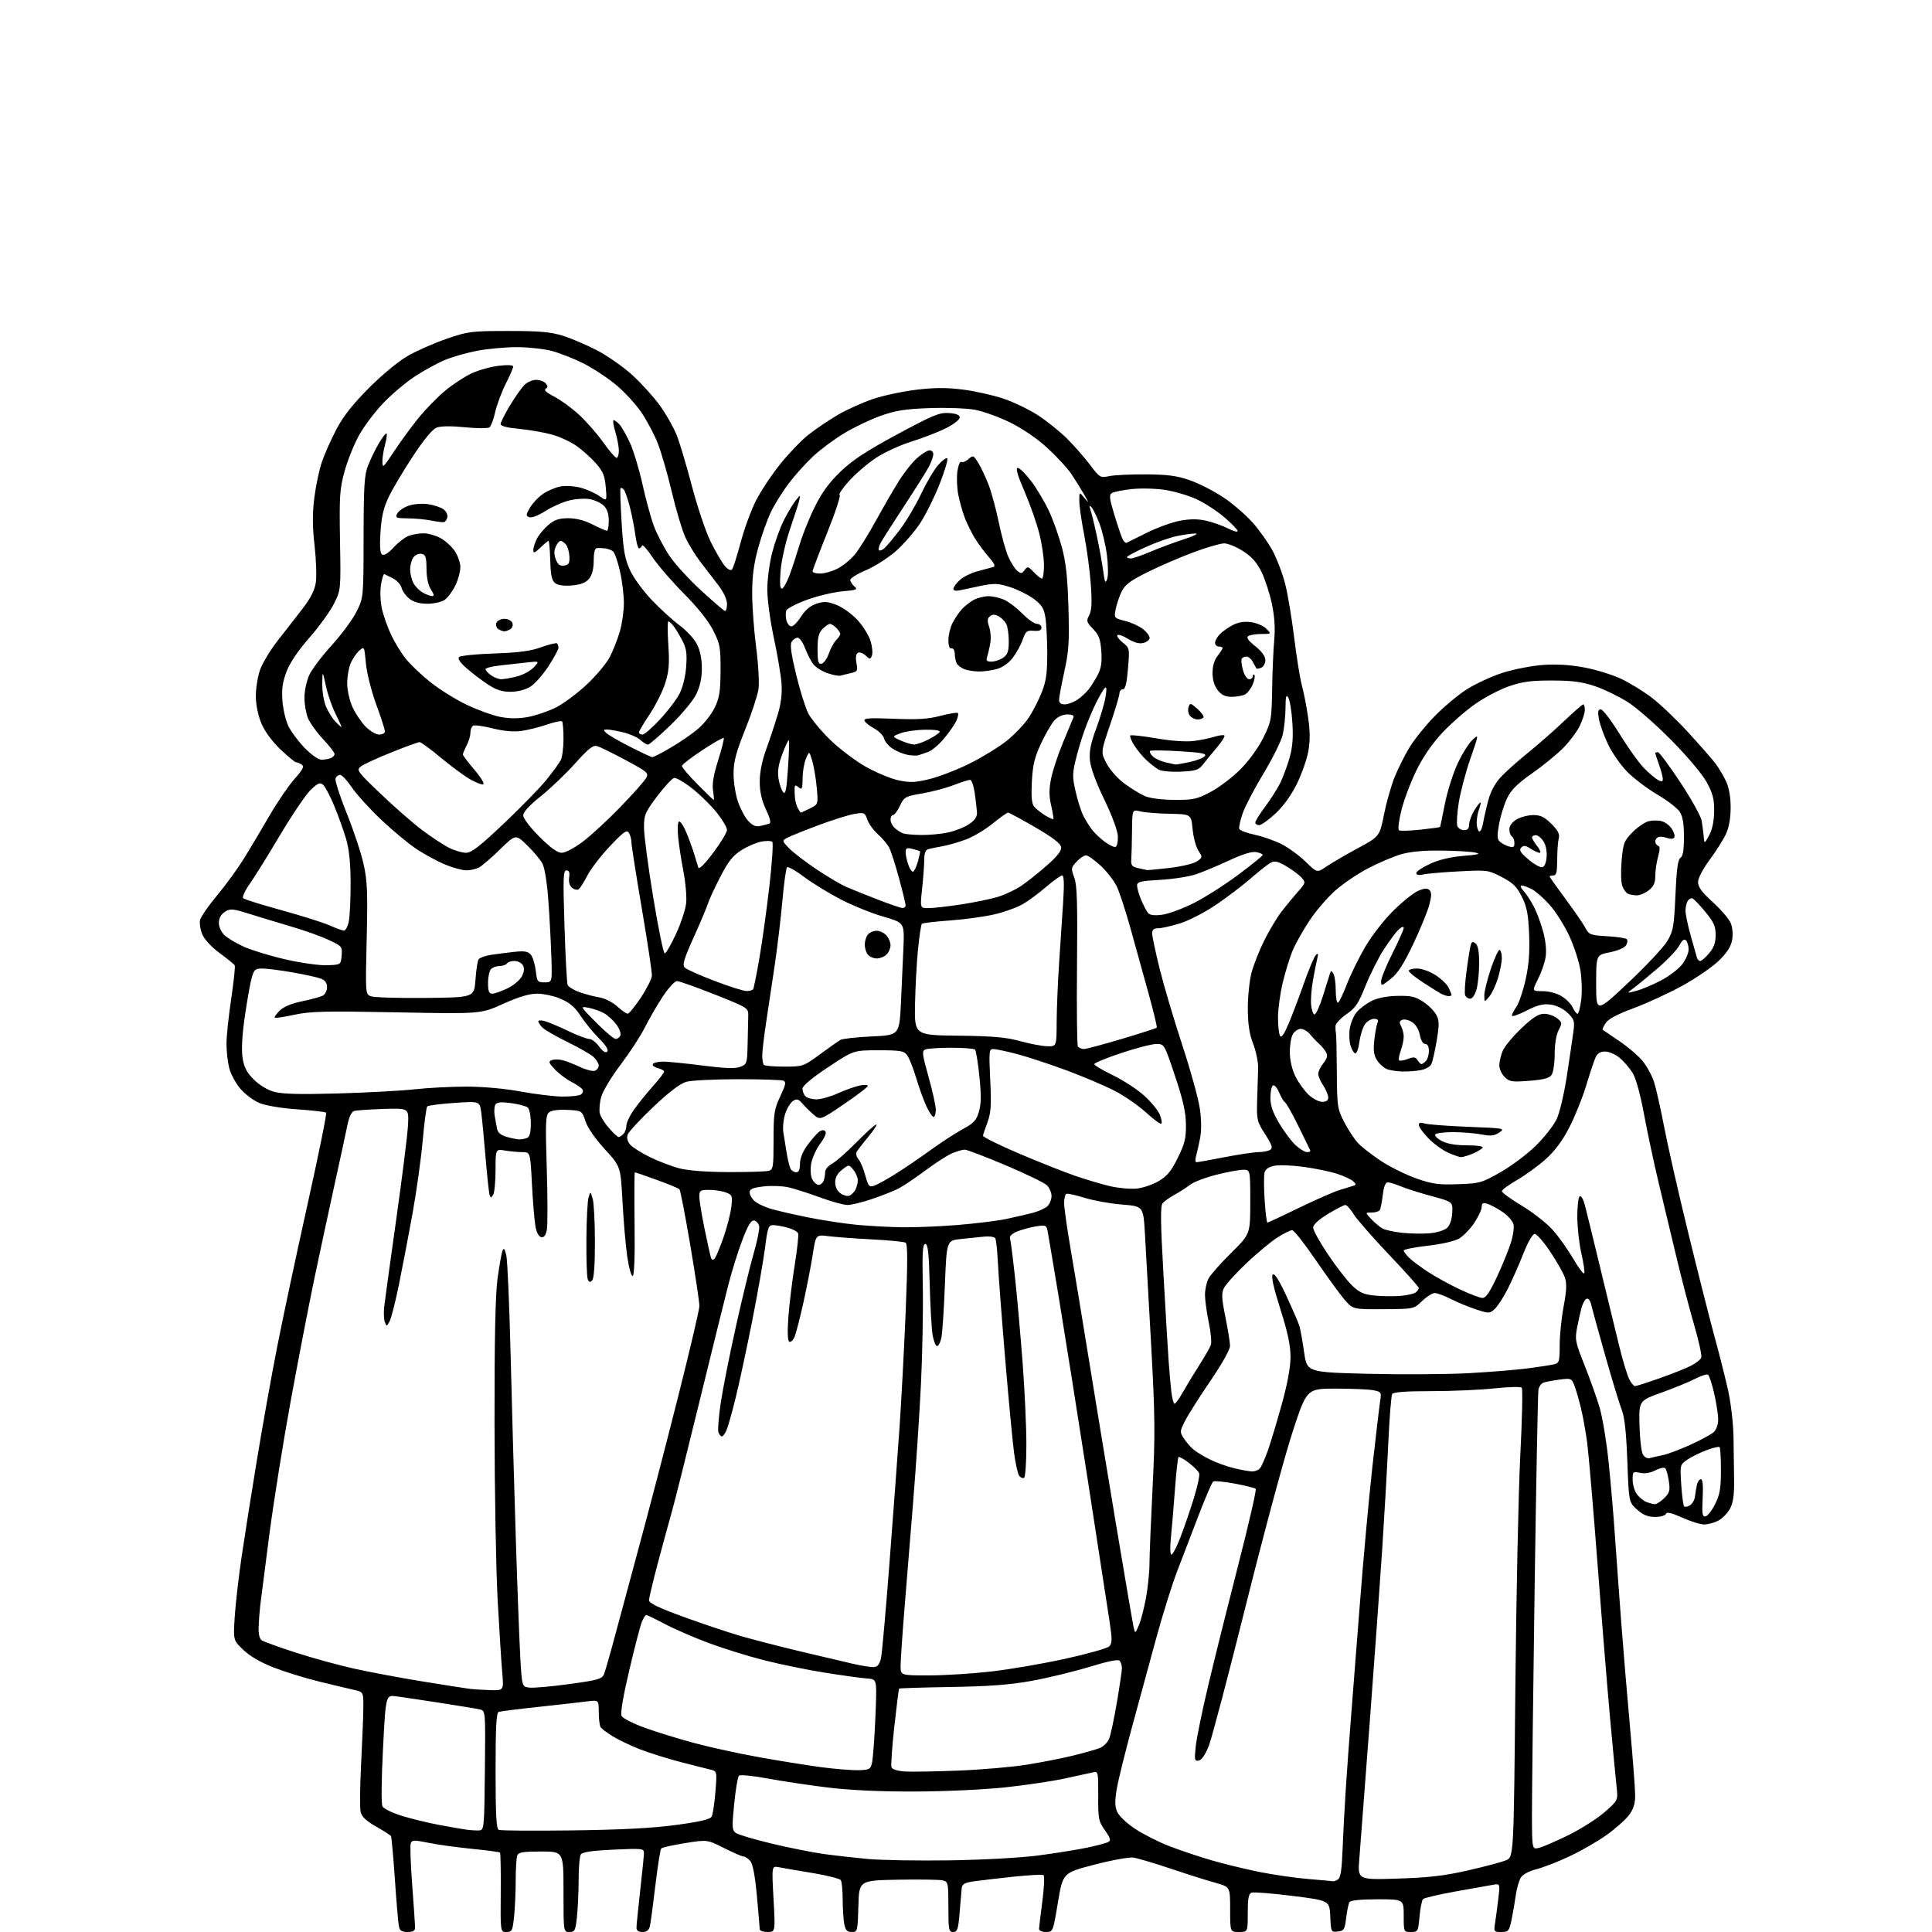 <?xml version="1.0" encoding="UTF-8" standalone="no"?>
<svg 
  version="1.1" 
  xmlns="http://www.w3.org/2000/svg" 
  xmlns:xlink="http://www.w3.org/1999/xlink" 
  xmlns:svg="http://www.w3.org/2000/svg"
  xmlns:rdf="http://www.w3.org/1999/02/22-rdf-syntax-ns#"
  xmlns:cc="http://creativecommons.org/ns#"
  xmlns:dc="http://purl.org/dc/elements/1.1/"
  viewBox="0 0 768 768"
  width="768"
  height="768"
>
<style>svg {background-color: white; }</style>"
<path stroke="none" fill="black" fill-rule="evenodd" d="M162.02,768.00C159.73,768.00 158.93,767.48 158.57,765.75C158.31,764.51 157.59,756.09 156.97,747.03C156.35,737.97 155.65,730.25 155.42,729.87C155.19,729.50 152.53,727.80 149.52,726.10C145.68,723.93 143.84,722.21 143.37,720.34C143.00,718.87 143.07,710.43 143.53,701.59C143.99,692.74 144.39,682.59 144.43,679.04C144.50,672.58 144.50,672.58 140.50,671.70C138.30,671.21 132.10,669.73 126.73,668.41C121.36,667.09 113.35,664.62 108.92,662.91C103.71,660.90 99.45,658.44 96.79,655.92C92.70,652.02 92.70,652.02 93.31,642.62C93.65,637.45 94.88,626.76 96.04,618.86C97.21,610.96 99.93,593.70 102.10,580.50C104.27,567.30 107.85,547.27 110.06,536.00C112.26,524.73 117.71,499.16 122.15,479.20C126.60,459.23 129.97,442.64 129.65,442.32C129.33,442.00 124.22,441.40 118.29,440.99C112.00,440.56 105.72,439.52 103.23,438.50C100.88,437.55 97.44,434.99 95.58,432.82C93.73,430.66 91.71,426.91 91.10,424.50C90.50,422.09 90.01,417.73 90.03,414.81C90.04,411.89 90.89,403.88 91.91,397.00C92.93,390.12 93.56,384.15 93.31,383.73C93.06,383.30 90.37,381.12 87.33,378.88C84.06,376.46 81.24,373.41 80.39,371.39C79.61,369.52 79.23,366.93 79.55,365.65C79.88,364.36 82.96,359.93 86.41,355.80C89.86,351.67 94.72,344.96 97.21,340.89C99.70,336.83 104.23,329.23 107.26,324.00C110.30,318.77 114.71,312.32 117.06,309.66C120.46,305.81 121.04,304.64 119.91,303.93C119.14,303.43 118.14,303.02 117.69,303.02C117.24,303.01 114.48,300.73 111.54,297.95C108.31,294.90 105.33,290.88 104.00,287.78C102.68,284.72 101.76,280.42 101.70,277.08C101.65,274.01 102.37,269.25 103.30,266.49C104.24,263.73 107.48,258.33 110.51,254.49C113.54,250.65 118.02,244.90 120.45,241.72C123.49,237.76 125.10,234.54 125.55,231.53C125.91,229.11 125.68,222.49 125.04,216.81C124.18,209.24 124.16,204.21 124.95,197.87C125.54,193.12 126.90,186.70 127.96,183.61C129.02,180.52 131.60,174.73 133.68,170.75C136.34,165.63 140.11,160.82 146.48,154.40C151.70,149.14 158.22,143.72 161.95,141.56C165.50,139.51 172.47,136.42 177.45,134.71C186.05,131.74 187.26,131.58 202.00,131.57C214.24,131.55 218.76,131.94 223.50,133.39C226.80,134.40 232.96,137.01 237.20,139.20C241.43,141.38 247.86,145.88 251.48,149.21C255.11,152.53 260.05,158.01 262.46,161.39C264.87,164.77 267.82,170.01 269.01,173.02C270.21,176.03 272.95,185.25 275.12,193.49C277.29,201.73 280.64,211.63 282.57,215.49C284.49,219.35 286.97,223.58 288.08,224.91C289.25,226.33 290.44,226.95 290.95,226.41C291.42,225.91 292.96,221.13 294.37,215.80C295.78,210.46 298.50,202.98 300.42,199.16C302.34,195.35 306.71,188.76 310.13,184.50C313.55,180.25 318.58,175.01 321.31,172.85C324.03,170.70 329.25,167.17 332.88,165.02C336.52,162.87 342.92,159.98 347.09,158.59C351.27,157.19 359.07,155.54 364.42,154.91C371.68,154.05 376.39,154.05 382.91,154.88C387.72,155.50 394.97,157.13 399.02,158.51C403.06,159.88 409.19,162.84 412.64,165.09C416.08,167.33 421.19,171.42 423.99,174.18C426.78,176.93 430.92,181.63 433.17,184.61C437.15,189.88 437.37,190.02 440.89,189.27C442.87,188.85 449.45,188.53 455.50,188.57C464.23,188.63 467.84,189.11 473.00,190.91C476.57,192.16 482.52,195.19 486.22,197.65C489.92,200.11 495.17,204.61 497.89,207.67C500.61,210.72 504.23,215.84 505.94,219.04C507.65,222.25 509.88,228.16 510.90,232.19C511.92,236.21 513.52,245.80 514.46,253.50C515.40,261.20 516.78,269.75 517.53,272.50C518.28,275.25 519.39,280.96 520.00,285.20C520.80,290.69 520.82,294.56 520.07,298.70C519.49,301.89 517.45,307.69 515.53,311.59C513.34,316.04 510.19,320.42 507.07,323.34C504.33,325.90 501.39,328.00 500.54,328.00C499.69,328.00 499.00,327.53 499.00,326.96C499.00,326.38 500.75,323.57 502.89,320.71C505.03,317.84 507.68,313.69 508.80,311.47C509.91,309.25 511.59,304.78 512.54,301.52C513.80,297.16 514.12,293.45 513.75,287.42C513.47,282.93 512.75,278.40 512.15,277.37C511.27,275.87 511.05,276.68 511.01,281.50C510.98,284.80 510.49,289.52 509.92,292.00C509.35,294.48 505.94,301.38 502.33,307.35C498.73,313.31 494.98,320.48 493.99,323.28C493.01,326.07 492.40,328.87 492.63,329.49C492.87,330.11 495.64,331.16 498.78,331.83C501.93,332.49 506.75,334.19 509.50,335.59C512.25,336.99 516.54,340.13 519.03,342.56C523.56,346.99 523.56,346.99 527.26,344.47C529.30,343.08 534.90,339.82 539.69,337.22C548.41,332.50 548.41,332.50 550.17,323.73C551.14,318.91 553.03,312.26 554.36,308.95C555.70,305.65 558.30,300.42 560.15,297.33C561.99,294.25 566.42,288.69 570.00,284.99C573.58,281.29 579.39,276.39 582.92,274.12C586.45,271.84 592.98,268.83 597.42,267.42C601.86,266.02 609.10,264.62 613.50,264.31C618.83,263.94 624.30,264.29 629.89,265.35C634.51,266.23 641.03,268.24 644.39,269.83C647.75,271.41 653.21,274.76 656.52,277.27C659.83,279.77 666.36,285.98 671.02,291.07C675.68,296.16 680.56,301.71 681.86,303.41C683.16,305.11 685.06,308.30 686.09,310.50C687.31,313.12 687.96,316.74 687.96,321.00C687.96,325.20 687.30,328.91 686.11,331.50C685.10,333.70 682.19,338.31 679.64,341.75C676.86,345.50 675.00,349.07 675.00,350.66C675.00,352.62 676.52,354.68 680.86,358.61C684.09,361.53 687.29,365.28 687.98,366.94C688.75,368.81 688.96,371.41 688.53,373.73C688.04,376.39 686.45,378.82 683.15,382.00C680.57,384.48 674.07,388.92 668.69,391.88C663.32,394.83 654.64,398.83 649.39,400.77C642.94,403.15 639.36,405.05 638.29,406.67C637.43,407.99 636.90,409.20 637.11,409.38C637.33,409.55 640.27,411.55 643.65,413.82C647.04,416.09 651.20,419.63 652.90,421.69C654.59,423.75 656.65,427.48 657.47,429.97C658.28,432.46 660.11,440.57 661.53,448.00C662.96,455.43 667.25,474.32 671.08,490.00C674.91,505.68 679.58,524.12 681.46,531.00C683.35,537.88 685.80,547.55 686.91,552.50C688.03,557.51 689.00,565.72 689.09,571.00C689.17,576.23 689.29,584.10 689.34,588.50C689.40,594.31 688.95,597.38 687.70,599.73C686.74,601.51 684.65,603.65 683.03,604.48C681.42,605.32 678.90,606.00 677.42,606.00C675.95,606.00 672.03,604.78 668.70,603.28C664.42,601.36 662.53,600.92 662.24,601.78C662.01,602.46 660.11,603.00 657.93,603.00C655.04,603.00 653.19,602.25 650.77,600.08C647.50,597.17 647.50,597.17 646.89,580.83C646.47,569.46 645.80,563.29 644.69,560.50C643.82,558.30 640.87,548.62 638.14,539.00C635.42,529.38 632.90,520.23 632.56,518.68C632.21,517.13 631.40,516.03 630.77,516.24C630.13,516.46 629.23,517.95 628.77,519.57C628.31,521.18 627.49,524.82 626.94,527.65C626.00,532.47 626.19,533.43 629.87,542.68C632.04,548.11 634.74,555.70 635.87,559.53C637.01,563.36 638.61,573.02 639.43,581.00C640.26,588.98 641.40,602.25 641.96,610.50C642.53,618.75 643.68,634.50 644.51,645.50C645.35,656.50 646.93,675.33 648.02,687.35C649.11,699.37 650.00,711.25 650.00,713.76C650.00,717.09 649.32,719.20 647.47,721.62C646.08,723.45 642.08,726.99 638.57,729.49C635.06,731.99 628.43,735.80 623.84,737.95C619.25,740.10 613.33,742.40 610.68,743.06C607.80,743.78 605.34,745.12 604.54,746.39C603.81,747.55 602.91,750.75 602.53,753.50C602.15,756.25 601.39,760.64 600.84,763.25C599.91,767.66 599.61,768.00 596.79,768.00C593.83,768.00 593.76,767.89 594.34,764.25C594.67,762.19 595.24,757.85 595.62,754.61C596.31,748.73 596.31,748.73 593.40,749.25C591.81,749.53 585.11,750.73 578.53,751.90C571.95,753.08 566.17,754.43 565.69,754.91C565.22,755.38 564.58,758.52 564.28,761.88C563.74,767.82 563.64,768.00 560.86,768.00C558.01,768.00 558.00,767.99 558.00,761.50C558.00,755.00 558.00,755.00 547.56,755.00C541.04,755.00 536.86,755.41 536.44,756.10C536.06,756.71 535.47,759.52 535.13,762.35C534.56,767.02 534.25,767.53 531.80,767.81C529.14,768.12 529.09,768.02 528.80,761.81C528.50,755.50 528.50,755.50 513.74,753.65C505.63,752.63 498.32,752.05 497.49,752.36C496.35,752.80 496.00,754.71 496.00,760.47C496.00,768.00 496.00,768.00 492.50,768.00C489.00,768.00 489.00,768.00 489.00,759.03C489.00,750.06 489.00,750.06 483.25,748.47C480.09,747.60 472.10,745.08 465.50,742.86C458.90,740.65 452.15,738.65 450.50,738.41C448.85,738.18 441.88,739.45 435.00,741.24C422.50,744.50 422.50,744.50 420.54,756.25C418.59,767.98 418.58,768.00 415.79,768.00C414.21,768.00 413.02,767.46 413.04,766.75C413.06,766.06 413.65,761.09 414.36,755.70C415.07,750.31 415.27,745.67 414.79,745.37C414.32,745.08 408.89,745.38 402.72,746.03C396.55,746.69 389.48,747.52 387.00,747.88C383.51,748.39 382.46,748.98 382.30,750.52C382.19,751.61 381.82,755.99 381.47,760.25C380.91,767.00 380.58,768.00 378.91,768.00C377.16,768.00 377.00,767.19 377.00,758.02C377.00,748.50 376.90,748.01 374.75,747.48C373.51,747.18 365.52,747.06 357.00,747.21C341.50,747.50 341.50,747.50 341.22,757.75C340.94,767.75 340.87,768.00 338.59,768.00C336.77,768.00 336.11,767.31 335.62,764.88C335.28,763.16 334.99,758.77 334.98,755.12C334.98,751.48 334.64,748.00 334.23,747.39C333.83,746.78 328.77,745.50 323.00,744.55C317.23,743.60 311.21,742.57 309.63,742.26C306.76,741.70 306.76,741.70 307.49,754.85C308.22,768.00 308.22,768.00 305.11,768.00C303.40,768.00 302.00,767.51 302.00,766.91C302.00,766.31 301.49,760.34 300.88,753.66C300.12,745.52 299.25,740.92 298.22,739.75C297.38,738.79 296.20,738.00 295.60,738.00C294.99,738.00 291.49,736.48 287.81,734.63C281.13,731.26 281.13,731.26 272.32,732.67C267.48,733.44 263.22,734.40 262.85,734.79C262.48,735.18 261.43,741.80 260.52,749.50C259.61,757.20 258.62,764.51 258.33,765.75C257.95,767.31 257.04,768.00 255.39,768.00C253.78,768.00 253.00,767.43 253.01,766.25C253.02,765.29 253.68,758.65 254.49,751.50C255.30,744.35 255.97,737.65 255.98,736.60C256.00,734.81 255.32,734.74 243.86,735.26C235.32,735.66 231.48,736.22 230.88,737.16C230.41,737.90 230.02,742.37 230.02,747.10C230.01,751.84 229.71,758.47 229.36,761.85C228.77,767.46 228.51,768.00 226.36,768.00C224.00,768.00 224.00,768.00 224.00,752.00C224.00,736.00 224.00,736.00 215.11,736.00C207.92,736.00 206.10,736.30 205.61,737.58C205.27,738.45 205.00,742.89 205.00,747.44C205.00,751.98 204.71,758.47 204.36,761.85C203.77,767.49 203.52,768.00 201.32,768.00C198.92,768.00 198.92,768.00 199.05,752.43C199.13,743.86 198.99,736.66 198.76,736.43C198.52,736.19 193.42,735.51 187.42,734.92C181.41,734.32 173.65,733.24 170.18,732.52C164.66,731.38 163.78,731.41 163.28,732.72C162.96,733.55 163.22,741.04 163.86,749.36C164.49,757.69 165.01,765.29 165.01,766.25C165.00,767.52 164.19,768.00 162.02,768.00zM530.00,747.84C530.27,747.91 531.12,747.57 531.89,747.09C532.88,746.46 533.38,743.27 533.66,735.86C533.87,730.16 534.46,718.98 534.98,711.00C535.50,703.02 536.40,690.65 536.98,683.50C537.56,676.35 539.16,655.88 540.53,638.00C541.91,620.12 544.17,595.38 545.55,583.00C546.94,570.62 548.33,558.88 548.64,556.90C549.18,553.47 549.05,553.26 545.98,552.65C544.20,552.29 537.51,552.00 531.10,552.00C519.46,552.00 519.46,552.00 513.80,569.25C510.69,578.74 502.43,609.39 495.44,637.36C488.46,665.33 481.77,690.76 480.57,693.86C479.17,697.46 477.72,699.62 476.54,699.85C474.86,700.17 474.75,699.67 475.32,694.19C475.67,690.88 477.97,679.69 480.44,669.33C482.91,658.98 488.28,637.45 492.37,621.50C496.47,605.55 499.52,592.20 499.16,591.84C498.80,591.47 495.03,590.53 490.79,589.75C486.55,588.97 482.71,588.60 482.25,588.92C481.80,589.24 479.26,595.12 476.61,602.00C473.96,608.88 470.07,619.00 467.97,624.50C465.87,630.00 462.07,642.15 459.53,651.50C456.99,660.85 452.70,676.60 450.00,686.50C447.30,696.40 444.59,707.37 443.98,710.88C443.14,715.70 443.15,717.96 444.05,720.13C444.74,721.78 447.74,724.66 451.13,726.93C454.37,729.09 460.58,732.24 464.93,733.91C469.28,735.59 476.77,738.10 481.57,739.49C486.38,740.89 494.86,742.95 500.41,744.08C505.96,745.22 514.77,746.50 520.00,746.93C525.23,747.37 529.73,747.78 530.00,747.84zM555.59,746.77C567.97,746.38 574.16,745.66 583.50,743.53C590.10,742.03 596.90,740.22 598.62,739.51C601.73,738.21 601.73,738.21 602.37,671.36C602.73,634.59 603.61,592.80 604.34,578.50C605.07,564.20 605.34,552.12 604.93,551.65C604.53,551.18 599.63,551.29 594.06,551.90C588.48,552.50 577.22,553.00 569.02,553.00C559.00,553.00 553.89,553.37 553.42,554.13C553.03,554.76 552.34,563.42 551.88,573.38C551.42,583.35 550.33,602.30 549.47,615.50C548.60,628.70 546.35,659.98 544.46,685.00C542.57,710.02 540.72,734.27 540.35,738.89C539.68,747.27 539.68,747.27 555.59,746.77zM377.50,739.52C390.71,739.32 405.71,738.50 412.74,737.58C419.47,736.70 428.18,735.30 432.09,734.48C436.00,733.66 439.83,732.64 440.59,732.21C441.69,731.59 441.42,730.66 439.24,727.58C436.69,723.99 436.50,723.05 436.56,713.89C436.62,704.47 436.53,704.08 434.56,704.52C433.43,704.78 428.42,705.87 423.44,706.95C418.45,708.04 407.65,709.64 399.44,710.52C390.97,711.42 375.41,712.13 363.50,712.16C349.73,712.20 337.85,711.64 329.00,710.56C321.57,709.65 310.79,708.03 305.04,706.96C299.29,705.89 294.20,705.40 293.73,705.87C293.27,706.33 292.42,711.37 291.85,717.05C290.92,726.35 290.99,727.52 292.51,728.63C293.44,729.31 299.89,731.22 306.85,732.88C313.81,734.54 323.10,736.39 327.50,737.00C331.90,737.60 339.77,738.49 345.00,738.98C350.23,739.46 364.85,739.70 377.50,739.52zM611.75,734.56C613.26,734.20 618.55,731.91 623.50,729.48C628.45,727.04 634.91,722.93 637.86,720.35C643.22,715.65 643.22,715.65 642.60,710.08C642.26,707.01 641.11,694.83 640.03,683.00C638.95,671.17 636.70,643.50 635.03,621.50C633.35,599.50 631.51,577.90 630.93,573.50C630.35,569.10 629.21,562.80 628.40,559.50C627.59,556.20 626.41,552.21 625.79,550.64C624.72,547.90 624.47,547.81 619.82,548.43C617.16,548.78 614.30,549.33 613.48,549.65C612.66,549.96 611.79,551.18 611.56,552.36C611.33,553.54 610.65,588.70 610.05,630.50C609.45,672.30 608.97,712.96 608.98,720.86C609.00,735.22 609.00,735.22 611.75,734.56zM190.50,727.62C192.43,727.50 192.51,726.71 192.75,703.77C193.00,680.04 193.00,680.04 190.75,679.52C189.51,679.24 182.43,678.07 175.00,676.92C167.57,675.77 159.67,674.60 157.43,674.31C153.35,673.78 153.35,673.78 152.25,695.10C151.61,707.60 151.52,717.10 152.04,718.07C152.52,718.98 155.98,720.67 159.71,721.82C163.45,722.98 170.10,724.60 174.50,725.42C178.90,726.25 183.85,727.11 185.50,727.33C187.15,727.55 189.40,727.68 190.50,727.62zM227.50,727.61C247.17,727.36 259.46,726.71 268.81,725.44C278.56,724.12 282.34,723.21 282.93,722.06C283.37,721.20 284.02,716.80 284.39,712.27C285.04,704.05 285.04,704.05 282.27,703.41C280.75,703.05 275.26,701.66 270.08,700.31C264.91,698.96 257.71,696.68 254.08,695.25C250.46,693.82 245.70,691.53 243.50,690.17C241.30,688.81 239.17,687.21 238.77,686.60C238.36,686.00 238.02,683.30 238.02,680.62C238.00,675.74 238.00,675.74 233.25,676.35C230.64,676.69 221.97,677.66 214.00,678.52C206.03,679.37 198.94,680.27 198.25,680.50C197.30,680.83 197.00,686.42 197.00,703.89C197.00,721.27 197.30,726.97 198.25,727.40C198.94,727.72 212.10,727.81 227.50,727.61zM381.00,703.84C390.07,703.48 402.23,702.43 408.00,701.51C413.77,700.60 422.10,698.97 426.50,697.89C430.90,696.81 435.70,695.46 437.16,694.88C438.63,694.30 440.31,692.63 440.91,691.16C441.50,689.70 442.89,683.17 443.99,676.65C445.10,670.13 445.99,664.06 445.98,663.15C445.98,662.24 445.63,660.97 445.22,660.33C444.68,659.47 441.38,660.09 432.99,662.63C426.67,664.55 416.32,667.05 410.00,668.19C401.51,669.72 393.16,670.36 378.11,670.60C366.90,670.79 357.59,671.08 357.42,671.24C357.26,671.41 356.39,678.22 355.50,686.38C354.60,694.54 354.10,701.82 354.38,702.55C354.68,703.34 356.86,704.01 359.70,704.19C362.34,704.36 371.93,704.20 381.00,703.84zM341.50,703.67C346.50,703.50 346.50,703.50 347.16,696.09C347.53,692.01 347.98,683.91 348.16,678.09C348.50,667.50 348.50,667.50 344.50,667.21C342.30,667.05 334.88,666.02 328.00,664.93C321.12,663.84 310.23,661.61 303.78,659.98C297.33,658.35 287.27,655.21 281.43,653.02C275.58,650.82 267.82,647.44 264.18,645.51C260.54,643.58 257.27,642.00 256.90,642.00C256.54,642.00 255.74,643.24 255.13,644.75C254.52,646.26 252.27,654.92 250.13,664.00C247.63,674.64 246.56,681.09 247.11,682.15C247.58,683.06 251.82,685.19 256.54,686.90C261.26,688.61 270.15,691.34 276.31,692.97C282.46,694.61 293.80,697.08 301.50,698.47C309.20,699.86 320.23,701.64 326.00,702.42C331.77,703.20 338.75,703.76 341.50,703.67zM194.89,671.85C200.28,672.00 200.28,672.00 199.64,664.75C199.29,660.76 198.47,647.83 197.82,636.00C197.17,624.17 196.61,592.67 196.58,566.00C196.54,532.41 196.91,514.67 197.78,508.29C198.47,503.23 199.34,498.28 199.72,497.29C200.26,495.89 200.60,496.26 201.26,499.00C201.72,500.93 202.50,518.92 202.99,539.00C203.49,559.08 204.41,591.75 205.04,611.60C205.66,631.46 206.48,652.84 206.84,659.10C207.50,670.50 207.50,670.50 210.50,670.85C212.15,671.04 219.28,670.41 226.34,669.44C237.54,667.91 239.30,667.42 240.06,665.59C240.54,664.44 242.50,657.65 244.41,650.50C246.32,643.35 250.87,626.48 254.52,613.00C258.17,599.52 264.95,573.49 269.58,555.14C274.21,536.79 278.01,520.59 278.02,519.14C278.03,517.69 276.40,506.82 274.40,495.00C272.40,483.18 270.46,473.17 270.11,472.78C269.75,472.38 265.68,470.69 261.07,469.03C256.46,467.36 252.54,466.00 252.35,466.00C252.16,466.00 252.12,475.22 252.25,486.48C252.41,499.50 252.14,507.06 251.50,507.23C250.95,507.38 249.98,503.90 249.34,499.50C248.71,495.10 247.85,485.24 247.45,477.59C246.70,463.68 246.70,463.68 240.44,456.86C236.69,452.77 233.61,448.33 232.76,445.77C231.34,441.50 231.34,441.50 225.59,441.20C221.92,441.01 219.26,441.37 218.26,442.20C216.89,443.33 216.78,446.13 217.35,464.60C217.71,476.20 217.72,487.14 217.37,488.90C216.93,491.09 216.23,492.00 215.15,491.79C214.17,491.60 213.28,489.94 212.84,487.49C212.45,485.30 211.83,477.76 211.46,470.75C210.80,458.00 210.80,458.00 207.65,457.99C205.92,457.98 202.81,457.70 200.75,457.36C197.00,456.74 197.00,456.74 196.98,465.12C196.98,469.73 196.55,474.16 196.04,474.97C195.22,476.27 195.05,476.27 194.62,474.97C194.35,474.16 193.63,467.43 193.01,460.00C192.39,452.57 191.62,444.53 191.29,442.12C190.69,437.74 190.69,437.74 180.60,438.43C175.04,438.81 170.20,439.43 169.84,439.81C169.47,440.19 168.66,446.34 168.02,453.48C167.39,460.62 165.56,473.67 163.97,482.48C162.37,491.29 159.93,504.02 158.56,510.77C157.18,517.52 155.52,524.04 154.87,525.25C153.72,527.39 153.67,527.40 152.98,525.48C152.59,524.39 152.48,521.70 152.72,519.50C152.96,517.30 155.13,501.55 157.54,484.50C159.95,467.45 162.05,450.57 162.21,447.00C162.50,440.50 162.50,440.50 152.50,440.82C147.00,441.00 141.74,441.36 140.81,441.62C139.68,441.94 138.75,443.97 137.98,447.80C137.35,450.93 135.04,461.60 132.86,471.50C130.68,481.40 127.10,498.05 124.91,508.50C122.73,518.95 118.51,540.77 115.54,557.00C112.57,573.23 108.76,597.08 107.07,610.00C105.38,622.92 103.76,635.52 103.47,638.00C103.18,640.48 102.88,644.45 102.80,646.84C102.72,649.61 103.18,651.50 104.08,652.09C104.86,652.59 110.90,654.76 117.50,656.91C124.10,659.06 134.68,661.96 141.00,663.36C147.32,664.75 159.47,667.02 168.00,668.41C176.53,669.79 184.85,671.10 186.50,671.31C188.15,671.53 191.92,671.77 194.89,671.85zM369.25,666.00C375.44,666.00 386.57,665.30 394.00,664.45C401.43,663.60 414.70,661.32 423.50,659.38C432.30,657.44 440.14,655.24 440.91,654.48C442.09,653.33 442.14,651.80 441.18,645.30C440.55,641.01 436.68,615.90 432.59,589.50C428.49,563.10 423.28,530.25 421.01,516.50C418.73,502.75 416.66,490.45 416.40,489.17C415.96,487.03 415.57,486.89 411.71,487.53C409.39,487.91 406.04,488.82 404.26,489.56C402.36,490.34 401.21,491.43 401.48,492.19C401.73,492.91 402.64,499.96 403.49,507.86C404.34,515.75 405.70,531.05 406.52,541.86C407.33,552.66 408.00,567.21 408.00,574.19C408.00,581.17 407.60,587.13 407.11,587.43C406.63,587.73 405.76,587.42 405.19,586.73C404.63,586.05 403.68,581.89 403.10,577.50C402.51,573.10 400.92,556.23 399.56,540.00C398.20,523.77 396.90,506.62 396.68,501.87C396.45,497.13 395.98,492.78 395.63,492.22C395.29,491.65 393.31,491.36 391.25,491.57C389.19,491.78 384.98,492.21 381.90,492.53C376.31,493.11 376.31,493.11 375.61,510.80C375.23,520.54 374.60,529.99 374.21,531.80C373.82,533.62 373.05,535.10 372.50,535.09C371.95,535.08 371.16,533.15 370.74,530.79C370.32,528.43 369.80,519.30 369.57,510.50C369.26,498.04 368.87,494.50 367.83,494.50C366.76,494.50 366.56,497.83 366.83,511.50C367.01,520.85 366.67,538.40 366.08,550.50C365.48,562.60 364.09,583.52 362.99,597.00C361.90,610.48 360.32,629.83 359.50,640.00C358.67,650.17 358.00,660.19 358.00,662.25C358.00,666.00 358.00,666.00 369.25,666.00zM347.50,662.68C348.92,662.55 349.71,661.49 350.23,659.00C350.63,657.08 352.11,640.42 353.53,622.00C354.94,603.58 356.73,579.50 357.50,568.50C358.27,557.50 359.40,536.39 360.01,521.59C360.83,501.68 360.82,494.51 359.99,493.99C359.37,493.61 353.38,493.02 346.68,492.68C339.98,492.34 332.21,491.76 329.41,491.41C324.31,490.76 324.31,490.76 323.09,498.63C322.41,502.96 320.73,511.62 319.35,517.87C317.97,524.13 316.36,530.30 315.78,531.59C315.19,532.88 314.26,533.66 313.72,533.32C313.10,532.94 312.97,529.28 313.39,523.61C313.75,518.60 314.88,509.32 315.89,503.00C316.91,496.68 317.53,490.95 317.27,490.27C317.01,489.59 315.16,488.58 313.15,488.03C311.14,487.47 308.55,487.01 307.38,487.01C305.46,487.00 305.15,487.86 304.08,496.25C303.43,501.34 301.12,514.42 298.96,525.33C296.79,536.24 293.85,549.91 292.42,555.72C291.00,561.53 289.34,567.34 288.75,568.64C288.16,569.94 287.35,571.00 286.95,571.00C286.54,571.00 285.94,570.28 285.60,569.40C285.26,568.52 285.67,563.26 286.50,557.70C287.33,552.15 290.04,538.49 292.52,527.36C295.00,516.22 298.17,503.18 299.56,498.38C300.95,493.58 301.96,488.72 301.80,487.58C301.63,486.45 300.75,485.38 299.84,485.20C298.60,484.97 297.43,486.85 295.18,492.69C293.52,496.99 291.01,505.00 289.59,510.50C288.17,516.00 282.94,537.15 277.96,557.50C272.99,577.85 268.08,597.42 267.05,601.00C266.03,604.58 263.57,613.58 261.59,621.00C259.61,628.42 258.00,635.23 258.00,636.12C258.00,637.28 261.83,639.13 271.75,642.74C279.31,645.50 289.55,648.92 294.50,650.36C299.45,651.79 310.02,654.51 318.00,656.42C325.98,658.32 335.43,660.55 339.00,661.37C342.57,662.19 346.40,662.78 347.50,662.68zM452.74,646.00C453.56,644.08 454.84,639.12 455.58,635.00C456.32,630.88 456.94,624.80 456.94,621.50C456.95,618.20 457.50,604.60 458.17,591.28C459.24,570.10 459.16,562.96 457.58,534.28C456.58,516.25 455.48,496.55 455.13,490.50C454.50,479.50 454.50,479.50 446.00,478.83C441.32,478.46 434.61,477.24 431.07,476.13C427.54,475.01 424.28,474.33 423.82,474.61C423.37,474.89 423.00,476.54 423.00,478.28C423.00,480.02 424.13,487.98 425.50,495.97C426.88,503.96 430.01,522.88 432.45,538.00C434.89,553.12 439.86,583.27 443.48,605.00C447.10,626.73 450.34,645.62 450.66,647.00C451.24,649.45 451.29,649.43 452.74,646.00zM465.67,618.00C466.16,618.00 467.75,614.96 469.18,611.25C470.62,607.54 473.02,600.57 474.51,595.77C476.01,590.96 476.98,586.40 476.68,585.62C476.39,584.85 474.52,582.98 472.54,581.47C470.57,579.96 468.73,578.94 468.46,579.20C468.20,579.47 467.55,585.50 467.02,592.59C466.49,599.69 465.77,608.31 465.41,611.75C465.05,615.27 465.16,618.00 465.67,618.00zM677.98,602.78C678.82,602.63 680.53,600.41 681.80,597.87C683.67,594.10 684.10,591.60 684.10,584.50C684.10,579.70 683.86,575.53 683.57,575.24C683.28,574.95 680.90,575.52 678.27,576.50C675.65,577.49 672.22,579.19 670.65,580.29C667.83,582.26 667.80,582.37 668.32,590.23C668.61,594.60 669.13,598.46 669.47,598.80C669.81,599.15 670.86,598.95 671.80,598.36C672.73,597.78 673.63,596.22 673.78,594.90C673.93,593.58 674.28,591.49 674.55,590.25C674.82,589.01 675.53,588.00 676.13,588.00C676.85,588.00 677.09,590.53 676.84,595.53C676.52,601.86 676.70,603.01 677.98,602.78zM657.80,597.94C658.51,597.97 660.20,596.89 661.56,595.53C663.70,593.40 663.94,592.47 663.39,588.78C663.03,586.43 662.40,584.12 661.99,583.66C661.57,583.21 659.80,583.57 658.04,584.48C655.99,585.54 653.81,585.90 651.93,585.48C649.14,584.87 649.00,585.01 649.00,588.20C649.00,590.04 649.72,592.59 650.61,593.85C651.49,595.11 653.18,596.53 654.36,597.01C655.54,597.48 657.08,597.90 657.80,597.94zM497.63,584.91C498.80,584.96 500.26,584.39 500.88,583.64C501.50,582.89 502.94,579.63 504.07,576.39C505.20,573.15 507.68,564.91 509.56,558.08C511.80,550.01 513.00,543.46 513.00,539.38C513.00,534.81 511.90,529.64 508.96,520.38C506.24,511.80 505.26,507.34 505.94,506.66C506.62,505.98 508.38,508.72 511.33,515.09C513.74,520.28 516.06,525.61 516.48,526.93C516.90,528.25 517.75,532.96 518.39,537.41C519.53,545.50 519.53,545.50 544.02,546.11C557.48,546.44 575.48,546.33 584.00,545.85C592.52,545.38 603.10,544.51 607.50,543.93C611.90,543.35 616.51,542.63 617.75,542.33C619.82,541.83 620.00,541.22 620.00,534.72C620.00,530.83 620.71,523.89 621.57,519.30C622.78,512.80 622.88,510.22 622.01,507.72C621.40,505.95 618.78,501.35 616.20,497.50C613.61,493.65 610.86,490.50 610.07,490.50C609.22,490.50 607.38,493.71 605.49,498.50C603.76,502.90 600.96,509.20 599.28,512.50C597.60,515.80 595.28,519.34 594.14,520.38C592.15,522.18 591.86,522.18 586.83,520.54C583.94,519.60 579.44,517.74 576.83,516.41C574.21,515.09 571.29,514.00 570.33,514.00C569.38,514.00 567.12,515.43 565.32,517.17C562.05,520.35 562.05,520.35 549.92,520.42C537.80,520.50 537.80,520.50 534.37,516.50C532.49,514.30 527.34,507.21 522.93,500.75C518.52,494.29 514.34,489.00 513.65,489.00C512.96,489.00 510.31,490.32 507.77,491.93C505.24,493.54 499.71,498.13 495.50,502.13C491.29,506.13 487.27,510.55 486.57,511.95C485.51,514.07 485.60,516.02 487.11,523.50C488.11,528.45 488.94,533.60 488.96,534.96C488.98,536.42 485.83,542.06 481.13,548.96C476.80,555.30 472.28,562.45 471.07,564.83C468.96,569.00 468.94,569.26 470.61,571.81C471.57,573.27 473.28,575.25 474.42,576.21C475.57,577.17 478.51,578.96 480.96,580.17C483.41,581.39 487.69,582.93 490.46,583.61C493.23,584.28 496.46,584.87 497.63,584.91zM655.81,579.62C656.74,579.36 659.07,578.83 660.98,578.44C662.89,578.06 667.83,576.20 671.95,574.33C676.07,572.45 680.24,570.19 681.22,569.30C682.26,568.36 683.00,566.28 683.00,564.29C683.00,562.42 682.29,557.77 681.42,553.96C680.55,550.14 679.45,546.78 678.96,546.47C678.47,546.17 676.14,546.92 673.78,548.13C671.43,549.34 665.45,551.79 660.50,553.58C651.50,556.82 651.50,556.82 651.72,566.43C651.85,571.71 652.44,576.95 653.03,578.07C653.69,579.29 654.80,579.91 655.81,579.62zM466.91,558.00C467.31,558.00 468.70,556.09 470.01,553.75C471.32,551.41 474.25,546.58 476.53,543.00C478.81,539.42 480.97,535.68 481.33,534.67C481.70,533.67 481.32,529.62 480.50,525.67C479.68,521.73 479.00,516.79 479.00,514.70C479.00,512.61 479.64,509.69 480.43,508.20C481.21,506.72 485.26,502.14 489.43,498.03C497.00,490.55 497.00,490.55 497.00,477.78C497.00,465.00 497.00,465.00 494.16,465.00C492.60,465.00 487.76,465.90 483.41,467.01C479.06,468.12 474.38,469.91 473.00,471.01C471.62,472.10 468.89,473.86 466.93,474.92C464.97,475.98 462.83,477.50 462.17,478.29C461.25,479.41 461.31,485.64 462.47,506.11C463.28,520.63 464.20,536.10 464.51,540.50C464.82,544.90 465.32,550.64 465.63,553.25C465.94,555.86 466.51,558.00 466.91,558.00zM649.95,551.00C650.44,551.00 654.81,549.60 659.67,547.89C664.53,546.18 670.13,543.95 672.13,542.93C674.12,541.92 675.99,540.46 676.29,539.69C676.58,538.92 675.31,533.07 673.45,526.69C671.59,520.30 668.54,508.65 666.66,500.79C664.77,492.93 661.59,479.63 659.59,471.24C657.58,462.85 654.85,450.12 653.53,442.95C652.06,435.02 650.29,428.59 649.00,426.51C647.84,424.62 645.53,421.94 643.87,420.54C642.21,419.14 639.60,418.00 638.08,418.00C636.19,418.00 635.00,418.71 634.30,420.25C633.73,421.49 632.04,426.55 630.54,431.50C629.04,436.45 625.99,444.00 623.77,448.29C621.01,453.61 618.03,457.59 614.34,460.88C611.37,463.53 606.27,467.23 603.00,469.10C599.73,470.97 597.05,472.95 597.03,473.51C597.01,474.07 600.56,476.65 604.91,479.26C609.25,481.86 614.77,486.18 617.16,488.84C619.55,491.50 623.28,496.74 625.46,500.47C627.63,504.20 629.58,506.75 629.79,506.13C629.99,505.52 629.45,501.88 628.58,498.06C627.71,494.23 627.00,487.73 627.00,483.61C627.00,479.49 627.43,475.85 627.95,475.53C628.48,475.20 629.36,476.64 629.92,478.72C630.48,480.80 633.22,491.95 636.00,503.50C638.79,515.05 642.22,529.23 643.64,535.00C645.06,540.77 646.86,546.74 647.64,548.25C648.41,549.76 649.45,551.00 649.95,551.00zM556.50,515.15C559.25,514.95 562.06,514.32 562.75,513.77C563.44,513.21 564.00,512.41 564.00,511.98C564.00,511.56 558.69,505.62 552.19,498.78C545.69,491.94 539.36,484.70 538.11,482.68C536.86,480.65 535.37,479.00 534.80,479.00C534.23,479.00 531.12,480.61 527.88,482.57C524.09,484.87 522.00,486.81 522.00,488.01C522.00,489.03 524.66,493.84 527.92,498.68C531.17,503.53 535.46,509.06 537.45,510.98C540.35,513.77 542.08,514.56 546.28,514.99C549.15,515.29 553.75,515.36 556.50,515.15zM589.31,515.96C590.62,515.99 592.20,513.70 594.98,507.75C597.10,503.21 599.59,497.14 600.52,494.26C601.46,491.38 601.96,487.96 601.63,486.66C601.30,485.36 599.34,483.15 597.27,481.75C595.20,480.35 592.49,478.90 591.25,478.53C589.47,478.01 589.00,478.26 589.00,479.76C589.00,480.80 587.68,483.65 586.07,486.08C584.46,488.51 581.75,491.32 580.06,492.31C578.24,493.38 573.10,494.57 567.49,495.20C562.27,495.80 558.00,496.65 558.00,497.10C558.00,497.55 559.01,498.89 560.25,500.08C561.49,501.27 564.94,503.83 567.93,505.77C570.91,507.71 576.54,510.78 580.43,512.61C584.32,514.43 588.32,515.94 589.31,515.96zM235.38,509.01C234.56,509.84 234.10,509.70 233.63,508.49C233.28,507.58 233.04,500.46 233.10,492.67C233.15,484.88 233.54,477.38 233.96,476.00C234.71,473.50 234.71,473.50 235.60,476.50C236.09,478.15 236.49,485.89 236.49,493.70C236.50,502.83 236.10,508.29 235.38,509.01zM284.02,500.38C284.54,499.86 286.13,496.10 287.55,492.04C288.97,487.97 290.39,482.49 290.70,479.85C291.24,475.33 291.11,474.99 288.57,474.03C287.09,473.46 284.10,473.00 281.93,473.00C278.32,473.00 278.00,473.22 278.00,475.72C278.00,477.21 278.93,482.95 280.07,488.47C281.21,493.98 282.35,499.14 282.61,499.92C282.90,500.82 283.41,500.99 284.02,500.38zM568.50,490.23C571.28,489.97 574.30,489.01 575.29,488.06C576.38,487.03 577.17,484.67 577.29,482.05C577.50,477.74 577.50,477.74 569.00,475.45C564.33,474.18 558.83,472.44 556.78,471.57C554.74,470.71 552.44,470.00 551.67,470.00C550.74,470.00 550.08,471.68 549.68,475.02C549.36,477.79 548.82,480.49 548.49,481.02C548.15,481.56 546.71,482.00 545.27,482.00C542.65,482.00 542.65,482.00 545.08,484.59C546.41,486.02 548.40,487.69 549.50,488.32C550.60,488.94 554.20,489.73 557.50,490.07C560.80,490.41 565.75,490.49 568.50,490.23zM358.60,487.86C363.61,487.94 373.51,487.53 380.60,486.96C387.70,486.38 396.43,485.31 400.00,484.56C403.57,483.82 408.39,482.70 410.70,482.08C413.02,481.46 415.61,480.25 416.45,479.40C417.30,478.55 418.00,476.76 418.00,475.43C418.00,474.09 417.19,472.19 416.19,471.19C415.20,470.20 407.79,466.60 399.72,463.19C391.65,459.79 384.35,457.00 383.49,457.00C382.64,457.00 380.41,457.64 378.55,458.41C376.69,459.19 371.86,462.29 367.83,465.30C363.80,468.31 358.95,471.55 357.06,472.51C355.17,473.47 350.47,475.32 346.63,476.62C342.79,477.93 338.41,479.00 336.89,479.00C335.38,479.00 330.44,477.64 325.92,475.97C321.41,474.31 315.74,472.50 313.34,471.96C310.94,471.43 306.50,471.28 303.49,471.63C299.23,472.13 298.00,472.66 298.00,473.98C298.00,474.92 298.86,476.47 299.91,477.41C300.95,478.36 303.81,479.74 306.25,480.48C308.70,481.21 315.38,482.76 321.10,483.91C326.82,485.07 335.55,486.40 340.50,486.87C345.45,487.34 353.60,487.79 358.60,487.86zM503.81,486.00C504.10,486.00 509.77,483.36 516.41,480.12C523.06,476.89 530.30,473.71 532.50,473.05C534.70,472.39 537.14,471.64 537.93,471.39C539.16,470.99 539.16,470.75 537.93,469.59C537.14,468.86 534.31,467.53 531.63,466.65C528.96,465.77 523.05,464.52 518.51,463.89C513.96,463.25 508.67,463.03 506.73,463.39C504.35,463.84 503.05,464.71 502.68,466.11C502.38,467.25 502.40,472.19 502.72,477.09C503.04,481.99 503.53,486.00 503.81,486.00zM337.64,475.31C338.42,475.01 339.49,473.95 340.03,472.95C340.56,471.95 341.00,470.25 341.00,469.18C341.00,468.10 340.20,466.24 339.23,465.04C337.46,462.85 337.46,462.85 334.73,465.00C332.89,466.45 332.00,468.08 332.00,470.02C332.00,471.80 332.80,473.44 334.11,474.37C335.28,475.18 336.87,475.61 337.64,475.31zM451.92,472.47C454.35,472.21 458.26,470.87 460.61,469.49C463.96,467.52 465.59,465.54 468.19,460.26C470.95,454.65 471.49,452.46 471.43,447.02C471.38,442.13 470.30,437.30 467.10,427.75C462.83,415.00 462.83,415.00 459.67,415.00C457.93,415.00 451.67,416.61 445.75,418.58C439.84,420.55 435.00,422.55 435.00,423.01C435.00,423.48 438.31,425.45 442.36,427.40C446.40,429.35 451.97,432.97 454.73,435.44C457.48,437.92 460.31,441.32 461.00,443.01C461.70,444.69 462.00,446.33 461.67,446.66C461.34,446.99 458.64,445.04 455.66,442.32C452.69,439.61 447.16,435.75 443.37,433.76C439.58,431.77 430.96,428.09 424.21,425.58C417.46,423.07 408.49,420.11 404.28,419.00C400.07,417.90 395.82,417.00 394.83,417.00C393.18,417.00 393.09,417.92 393.63,429.25C394.11,439.19 393.92,442.35 392.59,446.00C391.68,448.48 390.85,450.92 390.72,451.43C390.60,451.93 397.02,455.13 405.00,458.52C412.98,461.92 423.10,465.93 427.50,467.45C431.90,468.96 438.20,470.82 441.50,471.57C444.80,472.32 449.49,472.73 451.92,472.47zM347.39,471.38C348.55,471.01 352.43,468.88 356.00,466.64C359.57,464.39 365.93,460.07 370.13,457.03C374.33,453.99 380.04,450.27 382.83,448.78C387.04,446.52 388.11,445.36 389.12,441.99C390.03,438.94 390.09,435.42 389.33,427.95C388.78,422.47 387.99,417.65 387.58,417.24C387.17,416.83 382.93,416.50 378.17,416.50C373.40,416.50 368.77,416.80 367.87,417.17C366.41,417.77 366.54,418.89 369.12,428.10C370.70,433.73 372.00,439.62 372.00,441.17C372.00,442.73 371.60,444.00 371.11,444.00C370.62,444.00 369.34,442.09 368.25,439.75C367.17,437.41 365.34,432.35 364.19,428.50C363.04,424.65 361.43,420.60 360.63,419.50C359.33,417.73 358.01,417.50 349.23,417.50C339.29,417.50 339.29,417.50 329.15,424.26C322.56,428.64 319.00,431.64 319.00,432.81C319.00,433.79 319.54,435.14 320.20,435.80C320.86,436.46 322.83,437.00 324.58,437.00C326.33,437.00 330.18,435.92 333.13,434.59C336.08,433.27 339.96,431.88 341.75,431.51C343.54,431.14 344.99,431.21 344.97,431.67C344.95,432.13 340.68,435.39 335.47,438.93C326.00,445.35 326.00,445.35 323.25,442.93C321.74,441.60 319.73,439.61 318.79,438.50C317.43,436.91 316.72,436.72 315.29,437.60C314.31,438.20 312.91,440.45 312.18,442.60C311.46,444.74 311.09,448.07 311.38,450.00C311.67,451.93 312.28,455.75 312.74,458.50C313.20,461.26 313.92,464.07 314.35,464.75C314.77,465.44 315.77,466.00 316.56,466.00C317.53,466.00 318.00,464.90 318.00,462.65C318.00,460.56 319.06,457.84 320.83,455.40C322.39,453.26 324.44,450.87 325.38,450.09C326.47,449.19 327.43,449.03 328.04,449.64C328.66,450.26 327.93,452.06 326.04,454.63C324.41,456.85 322.79,460.48 322.43,462.70C322.05,465.08 322.25,467.61 322.93,468.87C323.56,470.04 324.68,471.00 325.43,471.00C326.18,471.00 327.06,470.29 327.39,469.42C327.73,468.55 328.00,466.98 328.00,465.94C328.00,464.90 329.23,463.40 330.75,462.60C332.26,461.80 336.64,457.96 340.47,454.07C344.31,450.18 347.84,447.00 348.32,447.00C348.79,447.00 347.42,449.14 345.26,451.75C343.11,454.36 340.99,457.09 340.57,457.81C340.14,458.56 340.43,459.86 341.25,460.81C342.05,461.74 343.28,464.65 343.98,467.27C345.11,471.46 345.53,471.97 347.39,471.38zM579.58,470.74C588.23,470.44 589.03,470.21 596.49,465.96C600.81,463.51 607.09,458.79 610.47,455.47C613.84,452.16 617.57,447.43 618.75,444.97C619.98,442.41 621.74,434.96 622.88,427.50C623.98,420.35 625.14,412.46 625.47,409.96C626.00,405.88 625.77,405.15 623.14,402.63C621.35,400.92 618.73,399.65 616.36,399.34C613.40,398.96 611.16,399.52 606.75,401.77C603.59,403.37 601.00,404.27 601.00,403.75C601.00,403.23 601.82,401.61 602.82,400.15C603.83,398.69 605.46,393.87 606.45,389.43C607.74,383.62 608.13,378.57 607.85,371.42C607.53,363.39 606.97,360.54 604.97,356.51C602.96,352.46 601.47,350.99 597.00,348.66C591.61,345.84 591.27,345.80 580.00,346.38C573.67,346.71 567.26,347.26 565.75,347.61C563.96,348.02 563.00,347.82 563.00,347.06C563.00,346.42 565.48,344.75 568.51,343.37C572.11,341.72 576.70,340.63 581.76,340.22C587.71,339.74 588.81,339.44 586.50,338.92C584.85,338.54 578.74,338.18 572.93,338.12C565.87,338.04 560.56,338.53 556.93,339.60C553.94,340.48 548.09,342.96 543.93,345.12C539.77,347.27 533.83,351.29 530.74,354.05C527.65,356.80 523.08,362.12 520.60,365.85C518.11,369.59 515.13,374.87 513.97,377.58C512.80,380.28 510.99,386.10 509.93,390.50C508.88,394.90 508.02,401.20 508.02,404.50C508.03,407.80 508.40,411.08 508.85,411.79C509.40,412.66 510.53,411.03 512.30,406.79C513.75,403.33 516.51,396.04 518.44,390.58C520.36,385.12 522.47,380.17 523.11,379.58C523.98,378.77 524.11,379.13 523.64,381.00C523.30,382.38 522.53,386.23 521.94,389.57C521.34,392.91 521.00,397.30 521.18,399.34C521.36,401.38 521.95,403.14 522.50,403.27C523.05,403.40 524.56,400.12 525.86,396.00C527.15,391.88 528.41,387.84 528.66,387.03C529.05,385.73 529.22,385.73 530.04,387.03C530.55,387.84 530.98,390.89 530.98,393.81C530.99,396.76 531.41,398.87 531.92,398.55C532.42,398.24 533.99,394.94 535.41,391.22C536.84,387.50 540.09,380.87 542.65,376.48C545.29,371.95 550.17,365.67 553.93,361.96C557.57,358.37 562.03,354.82 563.83,354.07C566.30,353.05 567.39,352.99 568.26,353.86C569.13,354.73 569.10,356.18 568.15,359.76C567.45,362.37 564.58,369.37 561.76,375.31C557.94,383.35 555.65,386.90 552.81,389.15C549.23,391.99 549.00,392.04 549.00,390.06C549.00,388.91 551.02,383.93 553.50,379.00C555.98,374.07 558.00,369.51 558.00,368.86C558.00,368.17 557.20,368.41 556.04,369.46C554.96,370.44 552.30,374.00 550.12,377.37C547.94,380.74 544.66,387.26 542.83,391.85C540.02,398.90 538.84,400.67 535.25,403.15C532.91,404.77 530.95,406.86 530.88,407.80C530.82,408.73 530.89,409.95 531.04,410.50C531.20,411.05 531.36,418.02 531.41,426.00C531.50,439.86 531.63,440.74 534.32,446.00C535.87,449.02 538.35,452.80 539.82,454.38C541.29,455.97 545.47,459.21 549.11,461.59C552.74,463.97 559.04,467.07 563.11,468.49C569.38,470.67 571.88,471.01 579.58,470.74zM289.50,465.92C297.20,465.95 304.40,465.73 305.50,465.43C307.36,464.94 307.50,464.05 307.50,453.20C307.50,442.62 307.75,440.96 310.16,435.82C312.39,431.06 312.58,430.05 311.33,429.57C310.51,429.26 302.34,429.00 293.17,429.01C284.00,429.01 274.85,429.47 272.84,430.03C270.39,430.71 266.03,434.03 259.64,440.07C254.40,445.04 249.81,450.01 249.46,451.12C249.06,452.39 249.48,453.87 250.59,455.10C251.56,456.17 255.09,458.38 258.43,460.01C261.77,461.63 266.98,463.62 270.00,464.42C273.49,465.34 280.62,465.89 289.50,465.92zM475.63,462.00C476.11,462.00 481.13,461.10 486.79,460.00C492.44,458.90 498.52,457.99 500.29,457.98C502.05,457.98 504.14,457.57 504.91,457.08C506.06,456.35 505.69,455.20 502.91,450.86C499.65,445.79 499.51,445.17 499.74,437.27C499.87,432.72 500.05,427.09 500.13,424.75C500.22,422.41 499.34,418.02 498.18,415.00C496.64,410.99 496.06,407.18 496.03,400.96C496.01,396.26 496.67,389.85 497.49,386.71C498.31,383.57 500.61,377.74 502.61,373.75C504.62,369.76 507.64,364.70 509.33,362.50C511.02,360.30 513.92,356.77 515.78,354.66C519.07,350.92 519.11,350.78 517.33,348.81C516.32,347.70 513.61,345.69 511.30,344.33C507.96,342.37 506.70,342.09 505.10,342.95C504.00,343.54 500.50,346.29 497.33,349.06C494.16,351.84 487.93,356.58 483.49,359.60C479.00,362.65 472.62,365.95 469.12,367.04C465.65,368.12 461.74,369.00 460.41,369.00C458.64,369.00 458.00,369.55 458.00,371.06C458.00,372.19 459.37,378.60 461.03,385.31C462.70,392.01 466.74,405.62 470.01,415.55C473.28,425.48 476.41,436.81 476.96,440.73C477.62,445.39 477.64,449.54 477.01,452.68C476.48,455.33 475.76,458.51 475.41,459.75C475.05,460.99 475.16,462.00 475.63,462.00zM580.78,459.98C580.08,459.97 577.70,459.13 575.50,458.13C573.30,457.13 569.81,454.56 567.75,452.43C565.69,450.30 564.00,447.95 564.00,447.21C564.00,446.26 564.67,446.08 566.25,446.60C567.49,447.00 575.25,447.60 583.50,447.92C597.96,448.48 598.41,448.56 596.00,450.18C594.00,451.52 592.61,451.68 589.00,450.97C586.52,450.49 581.49,450.07 577.81,450.04C574.13,450.02 570.85,450.43 570.53,450.96C570.20,451.48 571.40,452.68 573.20,453.60C575.32,454.70 578.84,455.29 583.20,455.29C587.23,455.29 589.70,455.68 589.35,456.25C589.02,456.77 587.25,457.83 585.41,458.60C583.57,459.37 581.49,459.99 580.78,459.98zM519.60,458.00C520.46,458.00 521.01,457.66 520.83,457.25C520.64,456.84 518.50,452.45 516.06,447.50C513.63,442.55 511.25,438.35 510.79,438.16C510.33,437.97 509.30,436.25 508.50,434.34C507.70,432.42 506.58,431.14 506.02,431.49C505.46,431.83 505.00,434.03 505.00,436.37C505.00,439.44 505.98,442.26 508.52,446.56C510.46,449.83 513.40,453.74 515.04,455.25C516.69,456.76 518.74,458.00 519.60,458.00zM206.17,452.91C207.09,452.96 208.55,452.73 209.42,452.39C210.58,451.95 211.00,450.40 211.00,446.52C211.00,443.50 210.46,440.81 209.75,440.23C209.06,439.68 206.08,438.90 203.13,438.50C199.14,437.96 197.55,438.12 196.94,439.09C196.50,439.81 196.36,441.78 196.63,443.45C196.91,445.13 197.33,447.50 197.58,448.72C197.87,450.19 199.12,451.27 201.26,451.88C203.04,452.40 205.25,452.86 206.17,452.91zM245.90,452.00C246.29,452.00 247.14,451.46 247.80,450.80C248.46,450.14 249.00,448.63 249.00,447.45C249.00,446.27 250.42,443.32 252.16,440.90C253.90,438.48 257.28,434.31 259.66,431.64C262.05,428.97 264.00,426.43 264.00,426.00C264.00,425.57 262.86,424.93 261.46,424.58C260.06,424.23 259.19,423.50 259.52,422.97C259.85,422.44 261.68,422.00 263.58,422.00C265.49,422.00 272.55,422.71 279.28,423.57C288.18,424.71 292.25,424.85 294.25,424.09C296.91,423.08 297.01,422.78 297.19,415.02C297.30,410.61 297.41,405.57 297.44,403.82C297.50,400.67 297.41,400.61 284.11,395.32C276.75,392.40 269.99,390.00 269.10,390.00C268.20,390.00 265.63,392.82 263.38,396.26C261.13,399.71 257.94,405.22 256.30,408.51C254.66,411.81 250.33,418.43 246.70,423.23C243.02,428.09 239.59,433.81 238.97,436.12C238.35,438.40 238.12,441.32 238.44,442.62C238.76,443.91 240.42,446.55 242.12,448.48C243.82,450.42 245.52,452.00 245.90,452.00zM525.61,438.00C527.22,438.00 528.00,437.43 527.99,436.25C527.99,435.29 527.09,433.15 526.00,431.50C524.91,429.85 524.01,427.77 524.01,426.88C524.00,426.00 524.92,424.10 526.05,422.66C527.58,420.72 527.85,419.60 527.13,418.28C526.59,417.30 525.33,415.78 524.33,414.89C523.32,414.01 521.72,412.32 520.76,411.14C519.80,409.96 518.13,409.00 517.04,409.00C515.96,409.00 514.52,410.01 513.85,411.25C513.18,412.49 512.68,415.81 512.73,418.63C512.80,421.78 513.70,425.45 515.06,428.11C516.27,430.50 518.61,433.70 520.24,435.23C521.87,436.75 524.29,438.00 525.61,438.00zM223.50,435.90C226.80,435.94 230.12,435.58 230.88,435.10C231.64,434.62 231.94,433.72 231.56,433.10C231.18,432.48 229.21,431.12 227.18,430.08C225.16,429.04 222.19,426.81 220.59,425.12C218.10,422.49 217.92,421.97 219.34,421.42C220.26,421.07 222.18,421.08 223.61,421.44C225.05,421.80 228.19,423.02 230.61,424.16C233.02,425.29 235.67,425.96 236.50,425.64C237.32,425.32 238.00,424.39 238.00,423.57C238.00,422.75 237.09,421.23 235.97,420.19C234.86,419.15 230.20,416.47 225.63,414.23C221.05,412.00 216.57,409.42 215.66,408.51C214.75,407.60 214.00,406.47 214.00,406.00C214.00,405.53 215.24,405.51 216.75,405.96C218.26,406.41 222.43,408.18 226.00,409.89C229.57,411.60 233.27,413.00 234.22,413.00C235.17,413.00 236.94,414.35 238.16,416.01C239.62,417.98 240.72,418.68 241.37,418.03C242.02,417.38 240.89,415.58 238.10,412.77C235.76,410.42 232.48,406.39 230.80,403.82C228.57,400.39 226.47,398.59 222.94,397.07C220.29,395.93 216.08,395.00 213.57,395.00C210.38,395.00 206.29,396.22 200.04,399.03C191.08,403.07 191.08,403.07 157.79,402.42C129.38,401.87 123.41,402.01 117.07,403.37C112.98,404.25 109.44,404.78 109.21,404.54C108.98,404.31 109.86,403.05 111.16,401.75C112.70,400.21 115.82,398.90 120.02,398.04C123.58,397.30 127.29,396.30 128.25,395.82C129.21,395.33 130.00,393.81 130.00,392.44C130.00,390.72 129.24,389.66 127.54,389.02C126.19,388.50 121.13,387.39 116.29,386.54C111.46,385.70 106.06,385.00 104.30,385.00C101.45,385.00 100.98,385.41 100.04,388.75C99.47,390.81 98.24,397.68 97.33,404.00C96.24,411.51 95.93,417.22 96.42,420.46C97.01,424.28 98.04,426.27 100.88,429.11C103.11,431.35 106.33,433.29 109.04,434.03C112.25,434.91 119.39,435.09 134.50,434.66C146.05,434.33 159.78,433.58 165.00,433.00C170.22,432.42 179.45,431.94 185.50,431.95C192.07,431.95 200.73,432.74 207.00,433.90C212.78,434.96 220.20,435.87 223.50,435.90zM607.85,429.64C600.99,430.17 600.01,430.01 598.11,428.11C596.95,426.95 596.00,424.86 596.00,423.47C596.00,422.08 596.61,419.49 597.36,417.72C598.11,415.95 601.46,411.91 604.79,408.75C609.37,404.41 611.58,403.00 613.81,403.00C615.44,403.00 617.76,403.79 618.95,404.76C621.01,406.43 621.05,406.68 619.57,409.51C618.62,411.33 618.01,415.08 618.01,419.06C618.00,422.74 617.45,426.37 616.74,427.34C615.82,428.60 613.44,429.22 607.85,429.64zM557.62,425.94C555.36,425.90 552.51,425.48 551.31,424.99C550.10,424.50 548.35,422.94 547.42,421.52C546.15,419.57 545.86,417.65 546.28,413.72C546.59,410.85 547.15,407.71 547.52,406.75C548.05,405.43 547.71,405.00 546.16,405.00C545.04,405.00 543.42,406.00 542.56,407.21C541.71,408.43 540.72,411.60 540.37,414.25C540.01,416.97 539.27,418.92 538.67,418.72C538.09,418.53 537.24,417.05 536.79,415.43C536.34,413.82 536.24,410.83 536.57,408.78C536.90,406.73 538.07,403.91 539.18,402.50C540.28,401.10 542.92,399.06 545.03,397.99C547.55,396.70 551.12,395.98 555.44,395.88C560.91,395.77 562.64,396.16 565.76,398.22C567.82,399.58 570.15,401.91 570.94,403.39C572.16,405.67 572.18,407.23 571.09,413.79C570.37,418.03 569.41,422.23 568.93,423.12C568.46,424.01 566.65,425.02 564.91,425.37C563.17,425.72 559.89,425.97 557.62,425.94zM311.79,424.00C319.14,424.00 319.36,423.92 325.88,419.16C329.52,416.49 333.18,413.90 334.00,413.41C334.82,412.91 340.45,412.27 346.50,412.00C357.50,411.50 357.50,411.50 358.15,398.50C358.50,391.35 358.95,381.29 359.15,376.16C359.50,366.81 359.50,366.81 351.08,364.36C346.44,363.02 338.79,359.91 334.08,357.46C329.36,355.01 322.82,350.99 319.54,348.52C316.26,346.05 313.25,344.36 312.85,344.76C312.46,345.17 311.63,351.12 311.02,358.00C310.41,364.88 309.04,376.35 307.99,383.50C306.93,390.65 305.38,401.00 304.54,406.50C303.70,412.00 303.01,417.89 303.01,419.58C303.00,421.28 303.30,422.97 303.67,423.33C304.03,423.70 307.69,424.00 311.79,424.00zM565.04,423.00C565.35,423.00 566.14,422.46 566.80,421.80C567.46,421.14 568.00,419.34 568.00,417.80C568.00,416.02 567.47,415.00 566.55,415.00C565.67,415.00 564.82,413.58 564.42,411.44C564.02,409.31 562.81,407.26 561.39,406.33C560.08,405.48 558.32,405.05 557.46,405.38C556.26,405.84 556.15,406.41 556.96,407.92C557.53,408.99 558.00,410.88 558.00,412.11C558.00,413.35 557.46,415.84 556.81,417.65C556.15,419.47 555.87,421.20 556.17,421.50C556.47,421.81 558.02,421.56 559.61,420.96C561.97,420.06 562.68,420.14 563.49,421.43C564.04,422.29 564.74,423.00 565.04,423.00zM430.85,417.00C431.80,417.00 438.61,415.18 445.99,412.97C453.37,410.75 459.59,408.75 459.82,408.52C460.04,408.29 458.63,402.34 456.67,395.30C454.72,388.26 451.50,376.65 449.52,369.50C447.54,362.35 445.02,354.62 443.91,352.33C442.80,350.04 439.91,346.33 437.47,344.08C435.04,341.84 432.44,340.00 431.70,340.00C430.96,340.00 429.28,341.13 427.98,342.52C425.74,344.90 425.69,345.24 427.02,348.77C428.15,351.76 428.37,358.72 428.13,383.71C427.97,400.88 428.12,415.39 428.48,415.96C428.83,416.53 429.90,417.00 430.85,417.00zM416.25,415.90C420.00,416.00 420.00,416.00 420.04,406.25C420.07,400.89 420.50,390.43 421.00,383.00C421.50,375.57 422.22,364.66 422.61,358.75C423.08,351.36 422.97,348.00 422.23,348.00C421.64,348.00 418.76,350.06 415.83,352.58C412.90,355.10 408.70,358.20 406.50,359.46C404.30,360.73 399.31,362.52 395.41,363.45C391.50,364.38 383.52,365.48 377.66,365.90C371.80,366.32 366.76,366.91 366.45,367.22C366.15,367.52 365.47,371.99 364.94,377.14C364.42,382.29 363.88,392.12 363.74,399.00C363.50,411.50 363.50,411.50 381.00,411.70C394.80,411.87 399.98,412.32 405.50,413.86C409.35,414.93 414.19,415.85 416.25,415.90zM244.75,413.00C245.47,413.00 246.31,412.36 246.61,411.57C246.91,410.78 246.20,408.84 245.03,407.25C243.86,405.67 241.68,403.67 240.20,402.82C238.71,401.97 235.93,400.98 234.01,400.61C230.51,399.95 230.51,399.95 236.98,406.48C240.53,410.06 244.03,413.00 244.75,413.00zM249.50,402.96C250.05,402.97 252.41,400.09 254.75,396.57C257.09,393.05 259.07,389.11 259.14,387.83C259.21,386.55 257.41,374.56 255.14,361.19C252.86,347.83 250.99,335.90 250.98,334.69C250.98,333.49 250.51,331.82 249.95,331.00C249.12,329.77 247.75,330.76 242.38,336.46C238.77,340.29 234.74,345.55 233.43,348.14C232.11,350.74 230.56,353.15 229.98,353.52C229.39,353.88 228.22,353.60 227.37,352.89C226.42,352.10 225.99,350.54 226.24,348.81C226.53,346.81 226.23,346.00 225.17,346.00C223.89,346.00 223.78,348.92 224.39,368.03C224.77,380.15 225.33,390.70 225.63,391.48C225.93,392.26 228.05,393.57 230.34,394.39C232.63,395.20 236.21,396.15 238.29,396.49C240.42,396.84 243.50,398.39 245.29,400.02C247.06,401.63 248.95,402.95 249.50,402.96zM627.09,403.00C627.51,403.00 628.17,400.47 628.56,397.39C628.94,394.30 628.79,388.96 628.22,385.52C627.65,382.09 625.64,375.95 623.74,371.89C621.84,367.82 618.38,362.35 616.03,359.72C613.69,357.09 610.49,354.27 608.94,353.47C607.38,352.66 605.55,352.00 604.88,352.00C604.16,352.00 604.50,352.93 605.71,354.25C606.85,355.49 608.73,358.40 609.89,360.72C611.06,363.04 612.70,367.54 613.53,370.72C614.47,374.26 614.80,378.05 614.41,380.50C614.05,382.70 612.68,386.64 611.36,389.25C608.97,394.00 608.97,394.00 613.23,394.00C615.73,394.01 618.86,394.83 620.77,396.00C622.57,397.10 624.55,399.12 625.18,400.50C625.81,401.87 626.67,403.00 627.09,403.00zM647.34,390.58C654.40,383.93 661.35,376.51 662.79,374.07C665.15,370.06 665.46,368.33 666.01,355.75C666.46,345.49 666.99,341.63 668.01,340.99C668.99,340.39 669.40,337.96 669.40,332.70C669.40,327.40 668.91,324.52 667.71,322.68C666.78,321.26 662.75,318.17 658.76,315.82C654.77,313.46 649.38,309.38 646.79,306.74C644.20,304.10 640.76,299.14 639.15,295.72C637.55,292.30 635.94,287.81 635.57,285.75C635.06,282.84 635.23,282.00 636.36,282.00C637.15,282.00 640.50,286.39 643.80,291.75C647.10,297.11 651.43,303.18 653.43,305.23C655.42,307.28 657.95,309.44 659.03,310.02C660.56,310.83 661.00,310.75 661.00,309.66C661.00,308.89 660.33,306.34 659.50,304.00C658.67,301.66 658.00,299.58 658.00,299.37C658.00,299.17 658.46,299.00 659.02,299.00C659.57,299.00 663.61,304.41 667.97,311.02C672.34,317.63 676.15,324.50 676.44,326.27C676.73,328.05 677.10,330.85 677.25,332.50C677.53,335.50 677.53,335.50 679.43,332.00C680.67,329.72 681.36,326.41 681.40,322.50C681.45,317.66 680.88,315.43 678.48,311.01C676.75,307.81 670.90,300.85 664.50,294.36C658.45,288.22 650.66,281.38 647.19,279.16C643.72,276.94 637.87,274.09 634.19,272.83C628.91,271.03 625.29,270.54 617.00,270.52C608.59,270.50 605.17,270.96 599.83,272.81C596.16,274.07 590.08,277.27 586.33,279.91C582.57,282.55 576.72,287.68 573.31,291.32C569.34,295.57 565.67,300.89 563.06,306.22C560.82,310.77 558.14,317.88 557.10,322.00C556.06,326.15 555.62,329.75 556.11,330.06C556.60,330.37 560.46,330.25 564.68,329.80C568.90,329.34 572.41,328.87 572.47,328.74C572.53,328.61 573.38,324.47 574.36,319.54C575.34,314.61 577.62,307.41 579.42,303.54C581.23,299.67 583.88,295.43 585.32,294.11C587.92,291.73 587.92,291.73 584.48,301.64C582.59,307.09 580.51,314.96 579.86,319.14C579.21,323.32 578.97,327.47 579.31,328.37C579.66,329.26 580.85,330.00 581.97,330.00C583.41,330.00 584.00,329.34 584.00,327.75C584.01,326.51 584.90,324.04 585.99,322.25C587.08,320.46 588.19,319.00 588.46,319.00C588.73,319.00 588.51,320.15 587.98,321.57C587.44,322.98 587.00,325.42 587.00,327.01C587.00,328.59 587.43,330.15 587.95,330.47C588.47,330.79 589.18,329.36 589.53,327.28C589.88,325.20 590.84,321.02 591.66,318.00C592.65,314.36 594.40,311.19 596.83,308.64C598.85,306.52 603.65,302.25 607.50,299.15C611.35,296.05 617.70,290.48 621.62,286.76C625.53,283.04 629.02,280.00 629.37,280.00C629.71,280.00 630.00,280.98 630.00,282.18C630.00,283.39 629.09,286.24 627.98,288.54C626.87,290.83 623.92,294.78 621.43,297.31C618.93,299.84 613.37,304.38 609.06,307.39C603.19,311.51 600.71,313.97 599.12,317.25C597.95,319.66 596.52,324.25 595.92,327.45C595.07,332.08 595.12,333.53 596.17,334.53C596.90,335.22 598.51,336.09 599.75,336.46C601.56,337.00 602.00,336.74 602.00,335.13C602.00,334.02 601.55,332.84 601.00,332.50C600.45,332.16 600.00,330.88 600.00,329.66C600.00,328.26 601.08,326.79 602.90,325.72C604.50,324.77 607.47,324.00 609.50,324.00C612.40,324.00 613.96,324.76 616.71,327.51C619.36,330.16 620.08,331.58 619.63,333.26C619.30,334.49 619.02,338.31 619.01,341.75C619.00,346.63 618.67,348.00 617.50,348.00C616.67,348.00 616.00,348.19 616.00,348.42C616.00,348.65 618.81,352.63 622.25,357.26C625.69,361.89 629.24,367.05 630.13,368.72C631.68,371.59 632.16,371.78 638.83,372.16C642.72,372.38 646.24,372.91 646.66,373.33C647.08,373.75 646.95,374.86 646.37,375.80C645.76,376.77 642.99,377.95 639.90,378.56C634.50,379.62 634.50,379.62 634.50,391.14C634.50,402.65 634.50,402.65 647.34,390.58zM592.02,396.15C590.07,398.50 590.07,398.50 590.03,395.72C590.01,394.20 591.20,389.38 592.67,385.02C594.15,380.66 595.72,377.33 596.17,377.61C596.63,377.89 597.00,379.36 597.00,380.88C597.00,382.40 596.32,385.92 595.49,388.72C594.66,391.51 593.10,394.86 592.02,396.15zM169.00,396.70C188.50,396.50 188.50,396.50 189.00,389.50C189.28,385.65 189.83,381.99 190.24,381.36C190.65,380.73 192.90,379.92 195.24,379.56C197.58,379.20 201.78,378.67 204.56,378.37C208.55,377.95 209.92,378.20 211.03,379.53C211.80,380.46 212.67,383.31 212.97,385.86C213.47,390.23 213.67,390.50 216.50,390.50C219.50,390.50 219.50,390.50 219.18,380.50C219.01,375.00 218.48,365.03 218.01,358.34C217.49,351.09 216.54,345.03 215.65,343.34C214.83,341.78 212.10,338.49 209.57,336.04C204.99,331.57 204.99,331.57 198.74,337.67C195.31,341.03 191.52,344.27 190.32,344.89C189.11,345.50 186.86,345.99 185.32,345.98C183.77,345.96 180.01,344.93 176.98,343.68C173.94,342.43 168.82,339.66 165.60,337.53C162.39,335.39 156.05,330.14 151.52,325.85C146.99,321.56 141.76,315.80 139.89,313.05C138.03,310.30 135.92,308.04 135.22,308.03C134.51,308.01 133.69,308.65 133.38,309.45C133.08,310.24 135.06,316.43 137.79,323.20C140.53,329.96 143.55,339.07 144.52,343.43C146.02,350.16 146.20,354.69 145.76,373.26C145.25,394.90 145.26,395.16 147.37,396.02C148.54,396.50 158.28,396.81 169.00,396.70zM584.42,397.00C583.61,397.00 582.70,396.38 582.41,395.61C582.11,394.85 582.37,390.46 582.99,385.86C583.60,381.26 584.34,376.69 584.63,375.70C585.06,374.27 585.46,374.14 586.58,375.07C587.55,375.87 588.00,378.37 587.99,382.87C587.99,386.52 587.52,391.19 586.95,393.25C586.34,395.43 585.29,397.00 584.42,397.00zM575.75,395.97C575.06,395.95 573.60,395.43 572.50,394.82C571.40,394.20 568.14,392.14 565.25,390.25C562.36,388.36 560.00,386.40 560.00,385.90C560.00,385.41 561.48,385.00 563.30,385.00C565.18,385.00 568.37,386.15 570.72,387.67C572.98,389.14 575.32,391.41 575.92,392.72C576.51,394.02 577.00,395.30 577.00,395.55C577.00,395.80 576.44,395.99 575.75,395.97zM195.68,395.00C196.61,395.00 199.32,394.05 201.71,392.90C204.10,391.74 206.68,389.59 207.44,388.12C208.39,386.28 208.52,384.90 207.86,383.72C207.33,382.77 205.82,382.00 204.51,382.00C203.19,382.00 201.84,382.45 201.50,383.00C201.16,383.55 199.87,384.00 198.64,384.00C197.41,384.00 195.86,384.54 195.20,385.20C194.54,385.86 194.00,388.33 194.00,390.70C194.00,394.06 194.37,395.00 195.68,395.00zM650.50,393.86C652.70,393.28 657.13,391.41 660.34,389.71C663.56,388.01 667.33,385.13 668.72,383.30C670.11,381.48 671.25,378.83 671.25,377.42C671.25,376.01 670.78,374.38 670.21,373.81C669.49,373.09 668.69,373.69 667.62,375.76C666.77,377.41 663.01,381.40 659.27,384.63C655.52,387.86 651.12,391.49 649.48,392.71C646.50,394.92 646.50,394.92 650.50,393.86zM296.69,393.95C297.90,393.98 299.11,393.63 299.40,393.17C299.68,392.71 300.83,386.97 301.95,380.42C303.07,373.86 304.84,361.07 305.87,352.00C306.91,342.93 307.42,335.13 307.01,334.68C306.60,334.23 304.64,334.16 302.66,334.54C300.68,334.91 297.10,336.45 294.71,337.97C291.31,340.12 289.48,342.44 286.30,348.61C284.06,352.95 281.90,357.62 281.49,359.00C281.08,360.38 278.53,366.42 275.83,372.43C271.83,381.34 271.16,383.59 272.21,384.64C272.92,385.34 278.23,387.72 284.00,389.91C289.77,392.11 295.49,393.93 296.69,393.95zM130.00,383.70C135.50,383.50 135.50,383.50 135.80,379.85C136.10,376.33 135.92,376.11 130.80,373.70C127.89,372.32 121.45,370.00 116.50,368.54C111.55,367.08 103.95,364.77 99.61,363.42C92.35,361.15 91.53,361.08 89.36,362.50C87.81,363.52 87.00,365.01 87.00,366.85C87.00,368.46 87.96,370.55 89.25,371.77C90.49,372.93 93.98,375.00 97.00,376.37C100.03,377.73 107.45,379.99 113.50,381.38C119.58,382.77 126.96,383.81 130.00,383.70zM675.88,382.00C676.40,382.00 677.99,380.62 679.41,378.92C681.30,376.68 682.00,374.71 682.00,371.65C682.00,368.22 681.26,366.56 677.90,362.48C675.65,359.74 673.34,357.33 672.78,357.13C672.23,356.92 671.38,357.37 670.90,358.13C670.42,358.88 670.02,360.62 670.01,362.00C670.00,363.38 670.94,367.88 672.10,372.00C673.27,376.12 674.38,380.06 674.58,380.75C674.77,381.44 675.36,382.00 675.88,382.00zM348.55,381.00C347.28,381.00 345.68,380.32 345.00,379.50C344.31,378.67 343.75,376.87 343.75,375.50C343.75,374.13 344.31,372.33 345.00,371.50C345.68,370.68 347.25,370.00 348.47,370.00C349.69,370.00 351.43,370.82 352.35,371.83C353.26,372.83 354.00,374.60 354.00,375.76C354.00,376.91 353.29,378.56 352.43,379.43C351.56,380.29 349.82,381.00 348.55,381.00zM264.23,379.00C264.73,379.00 266.75,375.51 268.72,371.25C270.70,366.99 272.52,361.45 272.77,358.95C273.01,356.45 272.53,350.83 271.68,346.45C270.84,342.08 269.89,335.94 269.58,332.81C269.26,329.68 269.39,326.87 269.88,326.57C270.37,326.27 271.66,328.16 272.76,330.76C273.86,333.37 275.30,337.30 275.95,339.50C276.61,341.70 277.35,344.13 277.60,344.89C277.87,345.74 280.19,343.43 283.52,338.97C286.54,334.94 289.00,330.87 289.00,329.91C289.00,328.96 287.19,325.88 284.97,323.08C282.75,320.28 278.36,315.95 275.22,313.48C272.07,311.00 268.82,309.09 268.00,309.25C267.18,309.40 264.14,312.67 261.25,316.51C256.40,322.96 256.00,323.92 256.00,329.00C256.00,332.02 257.65,344.51 259.67,356.75C261.68,368.99 263.74,379.00 264.23,379.00zM136.70,369.93C137.37,369.97 138.25,368.31 138.66,366.25C139.07,364.19 139.39,357.32 139.37,351.00C139.35,343.04 138.80,337.65 137.58,333.50C136.62,330.20 134.48,324.27 132.85,320.32C131.21,316.37 129.21,312.59 128.39,311.91C127.18,310.91 126.30,311.29 123.45,314.04C121.55,315.89 116.10,323.95 111.34,331.95C106.58,339.95 101.15,348.69 99.26,351.37C97.38,354.04 96.21,356.60 96.67,357.05C97.13,357.50 104.03,359.66 112.00,361.85C119.97,364.05 128.53,366.75 131.00,367.85C133.47,368.96 136.04,369.89 136.70,369.93zM461.96,363.62C464.46,363.30 470.10,361.22 474.50,359.01C478.90,356.80 486.87,351.73 492.21,347.74C497.55,343.76 501.94,340.21 501.96,339.87C501.98,339.52 500.82,339.01 499.39,338.73C497.66,338.40 494.03,339.51 488.64,342.02C484.16,344.10 478.25,346.57 475.50,347.52C472.75,348.46 466.34,349.46 461.25,349.75C453.32,350.20 452.00,350.52 452.00,352.01C452.00,352.97 452.72,355.50 453.60,357.63C454.49,359.76 455.71,362.11 456.32,362.86C457.10,363.81 458.76,364.04 461.96,363.62zM358.75,360.95C359.44,360.98 360.00,360.50 360.00,359.89C360.00,359.27 358.82,354.43 357.38,349.14C355.95,343.84 354.19,338.38 353.49,337.00C352.78,335.62 350.77,333.23 349.02,331.67C347.27,330.12 345.37,327.50 344.80,325.85C343.81,323.01 343.56,322.90 339.63,323.55C337.36,323.92 330.93,325.94 325.35,328.03C319.77,330.12 314.21,332.35 313.00,333.00C310.80,334.18 310.80,334.18 313.65,337.18C315.22,338.83 320.14,342.60 324.58,345.57C329.03,348.54 334.43,351.72 336.58,352.64C338.74,353.57 344.32,355.80 349.00,357.62C353.68,359.43 358.06,360.93 358.75,360.95zM369.11,360.99C370.98,360.99 376.77,360.33 382.00,359.54C387.23,358.74 393.79,357.39 396.58,356.55C399.38,355.71 403.56,353.75 405.88,352.19C408.20,350.63 412.80,346.98 416.10,344.07C420.39,340.30 422.02,338.19 421.81,336.72C421.59,335.28 418.43,332.87 411.50,328.85C406.00,325.67 401.16,323.05 400.74,323.03C400.32,323.01 397.54,324.98 394.58,327.39C391.61,329.81 386.78,332.68 383.84,333.76C380.90,334.84 376.70,336.04 374.50,336.42C372.30,336.80 369.80,337.31 368.95,337.56C367.91,337.86 367.40,339.23 367.40,341.75C367.40,343.81 367.02,348.99 366.56,353.25C365.72,361.00 365.72,361.00 369.11,360.99zM650.62,355.92C649.45,355.88 647.91,355.61 647.19,355.32C646.46,355.03 645.44,353.65 644.91,352.25C644.36,350.82 644.24,346.42 644.62,342.11C645.25,335.09 645.59,334.22 648.97,330.81C650.99,328.79 653.84,326.83 655.32,326.46C656.79,326.09 659.12,326.06 660.49,326.41C661.86,326.75 663.69,328.13 664.57,329.47C665.45,330.81 665.89,332.36 665.55,332.92C665.18,333.52 664.04,333.59 662.71,333.11C661.50,332.66 659.94,332.49 659.25,332.73C658.56,332.97 658.00,333.77 658.00,334.50C658.00,335.23 658.50,336.00 659.11,336.20C659.91,336.47 659.91,337.64 659.11,340.54C658.51,342.72 658.01,346.15 658.01,348.18C658.00,350.96 657.36,352.36 655.37,353.93C653.92,355.07 651.78,355.96 650.62,355.92zM363.06,346.46C363.54,346.17 364.38,344.28 364.94,342.27C365.49,340.26 365.84,338.51 365.72,338.39C365.60,338.26 364.26,337.85 362.75,337.47C360.45,336.90 360.00,337.10 360.00,338.74C360.00,339.82 360.49,342.12 361.10,343.85C361.70,345.58 362.58,346.76 363.06,346.46zM456.00,345.87C456.27,345.93 460.27,345.55 464.88,345.02C469.49,344.49 474.36,343.34 475.70,342.46C478.08,340.90 478.10,340.80 476.40,338.20C475.44,336.74 474.39,332.87 474.08,329.60C473.50,323.66 473.50,323.66 465.00,323.49C460.32,323.39 455.05,322.97 453.29,322.54C450.08,321.77 450.08,321.77 450.00,330.13C449.95,334.73 449.82,339.84 449.71,341.48C449.53,344.04 449.92,344.54 452.50,345.11C454.15,345.47 455.73,345.81 456.00,345.87zM613.00,344.74C613.96,344.58 614.61,343.10 614.81,340.67C615.00,338.38 614.49,335.88 613.54,334.42C612.67,333.09 611.29,332.00 610.48,332.00C609.66,332.00 609.00,332.39 609.00,332.87C609.00,333.34 609.93,334.92 611.07,336.37C612.21,337.81 612.65,339.00 612.04,339.00C611.43,339.00 609.80,338.26 608.41,337.35C606.43,336.05 605.64,335.96 604.70,336.93C603.76,337.89 604.37,338.90 607.50,341.58C609.70,343.46 612.17,344.88 613.00,344.74zM185.26,339.00C187.42,339.00 190.73,336.43 200.40,327.25C207.21,320.79 214.80,312.99 217.27,309.92C219.73,306.85 222.26,303.39 222.88,302.23C223.49,301.08 224.00,297.25 224.00,293.73C224.00,290.21 223.74,287.07 223.42,286.75C223.09,286.43 220.35,287.02 217.32,288.06C214.29,289.10 209.70,290.24 207.12,290.58C204.10,290.98 200.05,290.60 195.74,289.52C192.07,288.60 188.59,288.13 188.03,288.48C187.46,288.83 187.00,290.10 186.99,291.31C186.99,292.51 186.32,294.79 185.49,296.36C184.67,297.94 184.00,299.54 184.00,299.92C184.00,300.31 186.08,303.05 188.61,306.02C191.15,308.99 192.72,311.59 192.10,311.80C191.48,312.01 189.02,311.03 186.62,309.62C184.23,308.22 179.02,304.36 175.04,301.04C171.07,297.72 167.36,295.00 166.80,295.00C166.24,295.00 161.21,296.83 155.64,299.06C150.06,301.29 144.60,303.80 143.50,304.64C141.57,306.10 141.86,306.50 151.29,315.53C156.68,320.69 164.10,327.18 167.79,329.95C171.48,332.73 176.30,335.90 178.50,337.00C180.70,338.10 183.74,339.00 185.26,339.00zM223.31,339.00C224.70,339.00 228.39,337.06 231.66,334.59C234.89,332.17 241.62,325.95 246.63,320.78C251.64,315.60 256.24,310.41 256.87,309.25C257.92,307.28 257.36,306.79 248.75,302.18C243.66,299.45 238.57,296.94 237.43,296.60C235.76,296.10 234.02,297.47 228.56,303.54C224.83,307.69 218.67,313.57 214.89,316.59C210.40,320.17 208.00,322.80 208.00,324.14C208.00,325.32 210.70,328.88 214.41,332.59C218.86,337.04 221.58,339.00 223.31,339.00zM443.46,336.66C444.03,336.46 444.44,334.60 444.38,332.54C444.30,330.25 442.18,324.50 438.98,317.86C435.67,311.02 433.54,305.17 433.26,302.22C432.94,298.67 433.56,295.51 435.79,289.50C437.42,285.10 439.08,279.48 439.48,277.00C439.98,273.91 439.88,272.81 439.17,273.50C438.61,274.05 437.02,276.75 435.66,279.50C434.29,282.25 432.21,287.20 431.04,290.50C429.87,293.80 428.28,299.16 427.51,302.41C426.28,307.56 426.30,309.16 427.61,314.83C428.44,318.41 429.83,322.72 430.70,324.42C431.57,326.11 433.13,328.58 434.16,329.91C435.19,331.23 437.47,333.37 439.23,334.67C440.99,335.96 442.89,336.86 443.46,336.66zM366.20,331.92C369.34,331.96 374.16,331.52 376.91,330.92C379.67,330.33 383.41,328.84 385.21,327.62C387.54,326.03 388.46,324.67 388.36,322.94C388.28,321.60 387.88,318.14 387.47,315.25C387.06,312.36 386.22,310.00 385.61,310.00C385.00,310.00 382.02,310.95 379.00,312.12C375.98,313.28 370.35,314.77 366.50,315.42C359.85,316.56 359.41,316.80 357.74,320.31C356.78,322.34 355.54,324.00 354.99,324.00C354.45,324.00 354.00,324.83 354.00,325.85C354.00,326.86 354.79,328.38 355.75,329.21C356.71,330.05 358.18,330.99 359.00,331.29C359.82,331.59 363.07,331.88 366.20,331.92zM302.14,328.35C303.44,328.06 305.05,327.66 305.72,327.45C306.59,327.19 306.23,325.55 304.48,321.79C302.77,318.11 302.02,314.75 302.01,310.73C302.00,307.00 302.92,302.41 304.62,297.73C306.06,293.75 308.11,287.57 309.17,284.00C310.52,279.47 310.97,275.68 310.65,271.50C310.39,268.20 309.02,260.10 307.60,253.50C306.18,246.90 305.02,238.31 305.01,234.41C305.00,230.51 305.87,223.92 306.93,219.76C308.00,215.60 310.08,209.79 311.57,206.85C313.05,203.91 315.17,200.38 316.27,199.00C318.27,196.50 318.27,196.50 317.68,199.00C317.35,200.38 315.70,205.52 314.01,210.44C312.32,215.35 310.66,222.66 310.32,226.69C309.91,231.62 310.06,234.00 310.78,234.00C311.37,234.00 312.74,231.64 313.82,228.75C314.89,225.86 316.73,220.27 317.91,216.33C319.08,212.38 321.82,205.61 323.99,201.27C326.79,195.66 329.75,191.64 334.22,187.37C338.93,182.87 344.56,179.18 356.73,172.63C370.98,164.96 373.49,163.92 377.23,164.19C380.22,164.41 381.50,164.95 381.50,166.00C381.50,166.82 379.02,168.73 376.00,170.24C372.98,171.75 366.81,174.13 362.29,175.54C357.78,176.94 351.39,179.90 348.09,182.10C344.79,184.30 340.00,188.43 337.45,191.27C334.89,194.11 333.24,196.58 333.77,196.76C334.29,196.93 332.09,203.64 328.86,211.67C325.64,219.70 323.00,226.66 323.00,227.13C323.00,227.61 324.37,228.00 326.04,228.00C327.71,228.00 330.82,227.11 332.94,226.03C335.07,224.94 338.16,222.42 339.81,220.42C341.46,218.41 345.19,212.44 348.10,207.14C351.01,201.84 355.13,194.71 357.25,191.31C359.37,187.90 362.67,183.74 364.59,182.06C366.50,180.38 368.73,179.00 369.53,179.00C370.34,179.00 371.00,179.70 371.00,180.55C371.00,181.40 370.26,183.54 369.37,185.30C368.47,187.06 364.03,194.12 359.51,201.00C354.98,207.88 350.73,214.55 350.06,215.84C349.39,217.12 349.09,218.42 349.39,218.73C349.70,219.03 350.65,218.71 351.50,218.00C352.34,217.30 355.12,213.97 357.67,210.61C360.22,207.25 364.00,200.90 366.07,196.50C368.14,192.10 371.17,186.93 372.82,185.00C374.46,183.07 376.13,181.82 376.53,182.21C376.93,182.61 375.57,187.19 373.51,192.41C371.45,197.62 367.99,204.60 365.82,207.92C363.65,211.24 359.37,216.19 356.30,218.92C353.23,221.66 347.86,225.11 344.36,226.60C340.86,228.08 338.00,229.85 338.00,230.53C338.00,231.20 338.75,232.37 339.66,233.13C341.12,234.33 340.52,234.57 334.90,235.06C331.37,235.37 325.03,236.88 320.81,238.42C316.58,239.96 312.88,241.88 312.57,242.69C312.26,243.50 312.28,245.25 312.61,246.58C312.94,247.91 313.84,249.00 314.60,249.00C315.35,249.00 317.08,247.24 318.44,245.09C320.09,242.48 322.11,240.79 324.54,239.99C327.55,238.99 328.89,239.07 332.50,240.45C334.89,241.36 338.64,244.06 340.85,246.45C343.06,248.85 345.40,252.61 346.07,254.83C346.73,257.04 346.98,259.62 346.61,260.56C346.00,262.17 345.85,262.17 344.04,260.54C342.99,259.58 341.61,259.12 340.97,259.52C340.25,259.96 340.06,261.49 340.45,263.59C341.03,266.65 340.84,266.99 338.29,267.55C336.76,267.89 334.92,268.35 334.21,268.57C333.51,268.79 331.10,268.34 328.87,267.57C326.63,266.80 324.06,265.12 323.15,263.85C322.24,262.58 320.81,259.73 319.97,257.52C319.13,255.31 317.83,253.50 317.08,253.50C316.33,253.50 315.26,254.22 314.71,255.10C313.99,256.24 314.49,259.95 316.47,268.10C317.99,274.37 320.14,281.30 321.26,283.50C322.37,285.70 326.27,290.43 329.92,294.00C333.58,297.57 339.97,302.42 344.12,304.77C348.27,307.12 354.16,309.56 357.20,310.20C361.82,311.16 363.86,311.08 369.61,309.66C373.40,308.73 380.55,305.96 385.50,303.49C390.45,301.03 397.05,296.98 400.16,294.50C403.28,292.01 407.21,287.89 408.90,285.34C410.58,282.79 412.95,278.19 414.15,275.11C415.88,270.65 416.32,267.44 416.30,259.50C416.28,254.00 415.93,247.55 415.52,245.18C414.92,241.68 414.00,240.29 410.75,237.93C408.53,236.33 404.31,234.25 401.37,233.33C396.84,231.90 395.15,231.82 390.26,232.81C387.09,233.46 383.26,234.26 381.75,234.61C379.97,235.01 379.00,234.82 379.00,234.07C379.00,233.43 380.13,231.86 381.51,230.58C382.89,229.30 386.15,227.70 388.76,227.03C391.37,226.36 394.11,225.62 394.85,225.40C395.80,225.11 395.27,223.93 393.06,221.42C391.34,219.46 388.90,216.20 387.65,214.18C386.39,212.15 384.58,208.51 383.62,206.09C382.67,203.66 381.45,199.39 380.92,196.59C380.39,193.79 380.24,189.59 380.59,187.26C380.94,184.93 381.65,183.28 382.18,183.61C382.70,183.93 383.97,183.43 385.01,182.49C386.81,180.86 386.99,180.94 388.96,184.14C390.09,185.99 391.94,189.96 393.08,192.97C394.21,195.98 396.00,202.66 397.07,207.82C398.13,212.98 399.82,219.07 400.84,221.35C401.85,223.63 403.44,226.13 404.37,226.90C405.84,228.11 406.23,228.07 407.31,226.60C408.45,225.03 408.74,225.10 410.95,227.45C412.27,228.85 413.72,230.00 414.17,230.00C414.63,230.00 415.00,227.60 415.00,224.66C415.00,221.72 414.15,215.99 413.10,211.91C412.06,207.83 409.41,200.34 407.22,195.25C404.42,188.77 403.63,186.00 404.58,186.00C405.33,186.00 407.72,188.37 409.91,191.26C412.10,194.16 415.25,199.45 416.92,203.01C418.59,206.58 420.92,213.10 422.10,217.50C423.73,223.55 424.37,229.41 424.72,241.50C425.11,255.18 424.87,258.87 423.09,266.95C421.94,272.15 421.00,277.21 421.00,278.20C421.00,279.40 421.75,280.00 423.25,279.99C424.49,279.99 426.70,279.19 428.18,278.22C429.65,277.25 431.72,275.34 432.79,273.98C433.85,272.62 435.50,269.97 436.47,268.09C437.74,265.60 438.10,263.09 437.79,258.84C437.45,254.10 436.83,252.43 434.51,250.01C431.90,247.29 431.77,246.80 432.97,244.55C433.96,242.70 434.13,239.61 433.62,232.43C433.25,227.12 432.06,218.22 430.98,212.64C429.89,207.06 429.01,200.93 429.03,199.00C429.04,195.50 429.04,195.50 431.12,198.00C432.98,200.24 432.96,200.09 430.92,196.50C429.66,194.30 427.38,190.64 425.85,188.37C424.32,186.10 420.04,181.46 416.34,178.07C412.22,174.30 406.47,170.36 401.55,167.94C397.12,165.76 390.80,163.49 387.50,162.88C384.20,162.28 376.10,161.99 369.50,162.23C359.90,162.57 356.04,163.18 350.19,165.25C346.17,166.67 339.65,169.78 335.69,172.15C331.74,174.52 326.10,178.71 323.17,181.45C320.23,184.20 315.88,189.05 313.49,192.23C311.10,195.41 307.96,200.43 306.51,203.40C305.06,206.36 302.77,212.77 301.43,217.64C299.66,224.08 299.00,229.02 299.00,235.82C299.00,240.96 299.71,250.62 300.58,257.30C301.47,264.13 301.87,271.43 301.50,273.97C301.13,276.46 298.76,283.68 296.23,290.00C292.57,299.13 291.62,302.73 291.60,307.50C291.59,310.80 292.37,315.82 293.34,318.66C294.31,321.49 296.15,324.95 297.44,326.34C299.11,328.14 300.46,328.72 302.14,328.35zM418.72,325.61C418.89,325.44 418.51,323.02 417.86,320.23C416.98,316.40 416.97,313.77 417.83,309.48C418.46,306.36 420.58,299.92 422.56,295.16C424.53,290.39 426.38,285.94 426.68,285.25C427.04,284.41 426.25,284.00 424.28,284.00C422.53,284.00 420.50,284.91 419.24,286.25C418.08,287.49 415.66,291.63 413.87,295.45C411.25,301.06 410.54,304.02 410.18,310.70C409.87,316.79 410.11,319.44 411.12,320.66C411.88,321.57 413.83,323.13 415.45,324.13C417.08,325.12 418.55,325.78 418.72,325.61zM318.38,323.00C318.55,323.00 320.17,322.26 321.98,321.36C325.27,319.72 325.27,319.72 324.67,313.11C324.34,309.47 323.54,304.70 322.89,302.50C321.71,298.50 321.71,298.50 320.40,301.50C319.68,303.15 319.07,306.69 319.05,309.37C319.01,313.59 318.80,314.08 317.50,313.00C316.29,312.00 315.98,312.02 315.89,313.13C315.83,313.88 315.87,315.62 315.99,317.00C316.11,318.38 316.62,320.29 317.14,321.25C317.65,322.21 318.21,323.00 318.38,323.00zM283.73,318.00C283.89,318.00 283.76,316.31 283.44,314.25C283.03,311.64 283.65,307.97 285.50,302.16C286.95,297.57 287.94,293.61 287.69,293.36C287.44,293.10 283.61,295.28 279.19,298.20C274.77,301.11 271.12,303.94 271.08,304.47C271.03,305.01 273.80,308.27 277.22,311.72C280.64,315.18 283.57,318.00 283.73,318.00zM466.86,317.96C474.41,318.00 475.82,317.68 481.35,314.75C484.72,312.96 490.05,308.89 493.20,305.70C496.56,302.30 500.28,297.14 502.21,293.22C505.35,286.83 505.51,285.95 505.69,274.01C505.80,267.13 506.17,258.35 506.52,254.50C506.96,249.71 506.67,245.14 505.59,240.02C504.72,235.91 502.87,230.21 501.47,227.36C499.63,223.59 497.61,221.32 494.13,219.08C491.49,217.39 488.11,216.00 486.62,216.00C485.13,216.00 479.54,217.63 474.21,219.63C468.87,221.62 460.67,225.17 455.99,227.52C449.12,230.96 447.15,232.46 445.80,235.29C444.88,237.22 443.84,240.36 443.48,242.26C442.84,245.67 442.89,245.74 447.24,246.83C449.67,247.44 452.86,248.89 454.33,250.04C455.80,251.20 457.00,252.78 457.00,253.55C457.00,254.33 455.89,255.24 454.53,255.58C452.88,256.00 450.88,255.47 448.48,253.99C446.51,252.77 444.58,252.09 444.20,252.48C443.81,252.86 444.75,254.18 446.29,255.41C449.05,257.62 449.07,257.71 448.39,265.82C447.90,271.70 447.33,274.00 446.36,274.00C445.61,274.00 445.00,274.72 445.00,275.60C445.00,276.49 443.32,282.13 441.27,288.14C437.54,299.08 437.54,299.08 439.93,303.57C441.25,306.07 444.40,309.59 447.04,311.53C449.64,313.44 453.28,315.66 455.13,316.46C457.17,317.34 461.81,317.94 466.86,317.96zM313.23,305.47C313.63,299.51 313.79,294.45 313.58,294.24C313.37,294.03 312.21,296.48 311.01,299.68C309.45,303.86 309.01,306.61 309.46,309.45C309.81,311.62 310.63,314.06 311.29,314.86C312.26,316.03 312.65,314.15 313.23,305.47zM469.38,306.74C465.39,306.92 461.66,306.56 460.50,305.89C459.40,305.25 457.23,303.56 455.68,302.12C454.13,300.68 451.94,298.01 450.82,296.20C449.69,294.38 449.01,292.65 449.30,292.36C449.60,292.07 454.26,292.58 459.67,293.51C465.64,294.53 471.46,294.94 474.50,294.55C477.25,294.21 480.99,293.45 482.82,292.86C484.64,292.28 486.39,292.06 486.71,292.37C487.02,292.69 485.75,294.74 483.89,296.93C482.03,299.13 479.55,302.16 478.38,303.67C476.49,306.12 475.53,306.45 469.38,306.74zM467.20,303.90C467.59,303.95 470.14,303.52 472.89,302.93C475.63,302.34 478.35,301.29 478.93,300.58C479.78,299.56 477.75,299.16 468.86,298.62C462.73,298.25 457.47,298.19 457.17,298.50C456.87,298.80 457.33,299.76 458.20,300.63C459.07,301.50 461.29,302.56 463.14,303.00C464.99,303.44 466.82,303.84 467.20,303.90zM127.73,302.00C128.89,302.00 130.55,301.73 131.42,301.39C132.29,301.06 133.00,300.32 133.00,299.75C133.00,299.18 130.95,296.51 128.44,293.83C125.93,291.15 123.23,287.41 122.44,285.51C121.65,283.62 121.01,279.91 121.02,277.28C121.03,274.65 121.88,270.65 122.91,268.39C123.93,266.14 127.98,260.77 131.89,256.48C135.81,252.18 140.25,246.16 141.76,243.08C144.50,237.50 144.50,237.50 144.53,213.50C144.56,193.08 144.83,188.83 146.32,185.03C147.28,182.58 149.21,178.60 150.62,176.20C152.03,173.81 153.39,172.06 153.66,172.33C153.93,172.59 153.67,174.54 153.08,176.66C152.49,178.77 152.01,181.85 152.01,183.50C152.00,186.25 152.38,185.92 156.60,179.50C159.13,175.66 163.51,169.66 166.33,166.19C169.15,162.71 173.94,157.81 176.98,155.29C180.01,152.77 184.75,149.67 187.51,148.39C190.26,147.12 195.10,145.77 198.26,145.40C201.86,144.98 204.00,145.10 204.00,145.72C204.00,146.27 202.66,149.37 201.02,152.61C199.38,155.85 197.51,160.87 196.86,163.76C196.21,166.66 195.19,169.40 194.59,169.87C193.99,170.33 189.60,170.32 184.84,169.85C179.39,169.30 175.22,169.35 173.59,169.97C171.92,170.60 168.56,174.66 164.10,181.42C160.30,187.18 155.97,194.48 154.47,197.65C152.46,201.90 151.62,205.51 151.24,211.56C150.88,217.35 151.09,219.94 151.95,220.47C152.69,220.93 154.42,219.84 156.44,217.64C158.24,215.67 160.93,213.60 162.42,213.03C163.91,212.46 166.57,212.00 168.33,212.00C170.09,212.00 173.10,212.83 175.02,213.85C176.93,214.87 179.51,217.19 180.75,219.00C181.99,220.81 183.00,223.72 183.00,225.46C183.00,227.20 182.10,230.48 181.01,232.75C179.91,235.02 178.01,237.58 176.78,238.44C175.54,239.31 172.50,240.00 169.91,240.00C166.80,240.00 164.44,239.35 162.75,238.02C161.36,236.92 159.96,234.98 159.64,233.69C159.31,232.40 157.80,230.72 156.27,229.95C154.75,229.19 153.19,228.41 152.82,228.22C152.45,228.03 151.82,230.00 151.43,232.59C151.03,235.29 151.21,239.40 151.86,242.20C152.48,244.89 154.12,249.49 155.51,252.43C156.90,255.36 159.49,259.59 161.27,261.82C163.04,264.06 167.43,268.24 171.00,271.10C174.57,273.97 181.10,278.04 185.50,280.15C189.90,282.26 195.95,284.44 198.95,285.00C202.67,285.70 206.18,285.70 209.95,285.00C213.00,284.44 217.96,282.75 220.97,281.24C223.98,279.73 229.53,275.60 233.31,272.05C237.08,268.50 241.21,263.55 242.47,261.05C243.74,258.55 245.50,254.06 246.39,251.07C247.27,248.08 248.00,243.00 248.00,239.77C248.00,236.54 247.30,230.80 246.44,227.02C245.58,223.23 244.34,219.70 243.69,219.17C243.03,218.63 241.60,218.10 240.50,217.98C239.40,217.87 237.94,217.82 237.25,217.88C236.44,217.96 236.00,219.71 236.00,222.89C236.00,226.12 235.39,228.54 234.19,230.02C232.88,231.63 230.98,232.38 227.44,232.71C224.25,233.00 221.87,232.69 220.73,231.83C219.35,230.79 218.91,228.81 218.73,222.75C218.60,218.49 218.30,215.01 218.05,215.00C217.81,215.00 216.35,216.21 214.80,217.69C212.51,219.89 212.00,220.06 212.00,218.64C212.00,217.68 212.66,215.63 213.46,214.07C214.27,212.51 216.33,210.06 218.04,208.62C220.44,206.60 222.24,206.00 225.91,206.00C229.00,206.00 232.39,206.87 235.58,208.50C238.29,209.87 240.84,210.99 241.25,211.00C241.66,211.00 242.00,209.20 242.00,207.00C242.00,204.37 241.33,202.33 240.06,201.06C238.99,199.99 236.50,198.81 234.54,198.44C232.57,198.07 228.84,198.30 226.23,198.95C223.63,199.60 219.36,201.50 216.75,203.17C214.01,204.92 211.32,205.95 210.41,205.60C208.99,205.06 209.02,204.65 210.71,201.75C211.76,199.97 214.10,197.50 215.92,196.28C217.74,195.05 220.84,193.74 222.82,193.37C224.80,193.00 228.42,193.23 230.86,193.88C233.29,194.54 236.64,196.03 238.28,197.20C241.28,199.33 241.28,199.33 240.81,193.75C240.44,189.22 239.72,187.43 237.02,184.33C235.18,182.22 231.74,179.10 229.36,177.39C226.98,175.67 222.44,173.57 219.27,172.71C216.09,171.85 210.24,170.84 206.25,170.47C201.63,170.04 199.00,169.36 199.00,168.59C199.00,167.93 200.61,164.71 202.57,161.44C204.53,158.17 207.09,154.49 208.24,153.25C209.42,151.99 211.54,151.00 213.05,151.00C214.54,151.00 216.28,151.63 216.93,152.41C217.82,153.49 217.82,154.00 216.89,154.57C216.12,155.04 217.29,156.12 220.15,157.57C222.60,158.82 226.96,161.96 229.84,164.55C232.73,167.14 237.13,172.13 239.63,175.63C242.13,179.13 244.59,182.00 245.09,182.00C245.59,182.00 246.00,180.72 246.00,179.16C246.00,177.60 245.37,174.22 244.60,171.66C243.83,169.10 243.53,167.00 243.94,167.00C244.35,167.00 245.41,167.80 246.30,168.78C247.18,169.75 249.05,173.05 250.45,176.11C251.85,179.16 254.08,186.58 255.41,192.58C256.74,198.59 258.80,206.08 259.98,209.24C261.17,212.39 263.91,217.63 266.08,220.89C268.25,224.14 273.89,230.33 278.61,234.65C283.33,238.97 287.60,242.65 288.10,242.83C288.59,243.02 289.00,241.81 289.00,240.16C289.00,238.26 287.71,235.47 285.50,232.58C283.57,230.06 280.36,225.86 278.35,223.25C276.34,220.64 273.66,216.25 272.40,213.50C271.15,210.75 268.73,202.65 267.04,195.50C265.35,188.35 262.83,179.63 261.44,176.13C260.05,172.63 257.12,167.12 254.93,163.89C252.74,160.67 248.21,155.75 244.88,152.98C241.54,150.20 235.71,146.37 231.91,144.45C228.11,142.54 222.43,140.31 219.29,139.49C216.15,138.67 209.89,138.00 205.38,138.00C200.87,138.00 193.80,138.65 189.67,139.44C185.55,140.23 179.77,141.88 176.84,143.10C173.90,144.33 168.57,147.25 164.98,149.59C161.40,151.93 155.74,156.69 152.41,160.17C149.08,163.65 144.72,169.43 142.74,173.00C140.75,176.57 138.15,183.03 136.97,187.35C135.04,194.41 134.86,197.21 135.16,214.85C135.50,234.50 135.50,234.50 132.75,240.00C131.24,243.03 126.85,249.10 122.99,253.50C118.47,258.65 115.23,263.46 113.89,267.00C112.31,271.17 111.92,273.97 112.27,278.58C112.53,281.92 113.58,286.41 114.60,288.57C115.62,290.72 118.52,294.62 121.04,297.24C123.66,299.96 126.54,302.00 127.73,302.00zM259.33,300.98C259.78,300.99 263.15,299.24 266.83,297.08C270.50,294.93 275.37,291.55 277.66,289.58C279.95,287.61 282.85,283.88 284.10,281.29C286.00,277.38 286.39,274.88 286.43,266.54C286.47,257.34 286.23,256.01 283.50,250.59C281.60,246.82 277.39,241.53 271.84,235.95C267.07,231.14 261.45,224.64 259.37,221.50C257.28,218.35 255.41,216.28 255.20,216.89C255.00,217.50 254.48,218.00 254.05,218.00C253.61,218.00 252.95,215.64 252.58,212.75C252.20,209.86 251.21,204.80 250.37,201.50C249.53,198.20 248.44,195.08 247.94,194.57C247.44,194.05 246.87,193.83 246.66,194.07C246.46,194.31 246.66,200.50 247.11,207.83C247.78,218.80 248.37,222.12 250.43,226.63C251.84,229.71 255.69,234.97 259.22,238.65C262.67,242.25 267.65,246.78 270.29,248.71C272.92,250.64 275.96,253.96 277.04,256.07C278.31,258.57 279.00,261.93 279.00,265.64C279.00,269.50 278.28,272.85 276.79,275.93C275.56,278.48 271.06,283.89 266.56,288.24C262.15,292.51 258.11,296.00 257.59,296.00C257.06,296.00 255.70,295.16 254.56,294.14C253.43,293.11 250.39,291.76 247.81,291.14C245.23,290.51 242.32,290.00 241.34,290.00C239.79,290.00 239.76,290.18 241.04,291.40C241.84,292.17 246.10,294.63 250.50,296.88C254.90,299.12 258.87,300.97 259.33,300.98zM365.00,300.24C364.18,300.47 362.14,300.36 360.48,300.00C358.82,299.64 356.22,298.54 354.72,297.55C353.21,296.56 351.73,294.77 351.43,293.57C351.13,292.37 349.36,290.57 347.50,289.57C345.64,288.57 343.90,287.18 343.63,286.48C343.25,285.49 345.75,285.33 355.32,285.72C364.77,286.11 368.93,285.85 373.86,284.56C377.36,283.64 380.47,283.14 380.77,283.44C381.08,283.74 380.80,285.15 380.15,286.57C379.50,287.99 377.33,291.12 375.32,293.52C373.31,295.93 370.50,298.33 369.08,298.85C367.66,299.38 365.82,300.00 365.00,300.24zM363.29,295.96C364.27,295.98 366.83,295.11 368.97,294.01C371.11,292.92 373.15,291.57 373.49,291.01C373.89,290.37 371.84,290.03 367.81,290.08C364.34,290.12 359.93,290.74 358.00,291.47C354.50,292.78 354.50,292.78 358.00,294.35C359.93,295.21 362.31,295.94 363.29,295.96zM150.70,292.00C151.96,292.00 153.01,291.44 153.01,290.75C153.02,290.06 151.46,285.23 149.55,280.00C147.59,274.64 145.81,267.53 145.45,263.67C144.83,256.88 144.81,256.86 142.77,258.67C141.65,259.68 140.11,261.95 139.36,263.72C138.61,265.49 138.01,269.09 138.02,271.72C138.03,274.35 138.96,278.52 140.08,281.00C141.20,283.48 143.53,286.96 145.25,288.75C147.01,290.57 149.41,292.00 150.70,292.00zM255.39,292.00C256.16,292.00 259.32,289.26 262.41,285.92C265.51,282.58 269.00,277.97 270.17,275.67C271.43,273.20 272.49,268.83 272.77,264.95C273.15,259.60 272.85,257.66 271.14,254.45C269.99,252.28 268.42,249.71 267.66,248.75C266.90,247.79 266.00,247.00 265.67,247.00C265.33,247.00 265.33,251.21 265.67,256.35C266.16,263.91 265.93,266.82 264.43,271.59C263.41,274.82 260.65,280.35 258.29,283.87C255.93,287.39 254.00,290.66 254.00,291.13C254.00,291.61 254.63,292.00 255.39,292.00zM135.69,289.00C135.88,289.00 134.88,286.73 133.48,283.96C132.07,281.18 130.31,276.12 129.56,272.71C128.20,266.50 128.20,266.50 128.10,271.78C128.05,274.69 128.70,278.73 129.55,280.77C130.40,282.81 132.05,285.49 133.22,286.74C134.39,287.98 135.50,289.00 135.69,289.00zM476.06,286.00C475.06,286.00 473.70,285.35 473.04,284.55C472.38,283.75 472.11,282.23 472.45,281.16C473.03,279.33 473.21,279.37 475.98,281.79C477.58,283.20 478.67,284.73 478.39,285.18C478.11,285.63 477.06,286.00 476.06,286.00zM489.64,277.00C487.06,277.00 485.60,276.31 484.07,274.37C482.72,272.64 482.00,270.27 482.00,267.50C482.00,264.78 482.72,262.36 484.00,260.73C485.10,259.33 486.00,257.92 486.00,257.59C486.00,257.27 485.32,257.00 484.50,257.00C483.68,257.00 483.00,256.32 483.00,255.50C483.00,254.68 483.88,253.12 484.95,252.05C486.02,250.98 488.34,249.36 490.11,248.44C492.26,247.33 494.65,246.96 497.31,247.31C499.50,247.61 502.23,248.78 503.37,249.92C505.44,252.00 505.44,252.00 501.47,252.02C499.29,252.02 496.93,252.39 496.23,252.83C495.33,253.41 496.11,254.56 498.98,256.87C501.61,258.98 503.00,260.90 503.00,262.44C503.00,263.73 502.26,265.07 501.36,265.42C500.45,265.76 499.61,265.92 499.49,265.77C499.37,265.62 498.74,264.49 498.10,263.25C497.46,262.01 496.30,261.00 495.52,261.00C494.75,261.00 493.88,261.38 493.60,261.84C493.31,262.31 493.53,264.33 494.08,266.34C494.66,268.41 495.73,270.00 496.55,270.00C497.35,270.00 498.00,269.48 498.00,268.83C498.00,268.19 498.29,267.95 498.63,268.30C498.98,268.65 498.70,270.32 498.00,272.01C497.30,273.69 495.92,275.51 494.93,276.04C493.94,276.57 491.56,277.00 489.64,277.00zM202.95,275.00C199.59,275.00 197.22,274.23 193.95,272.08C191.50,270.48 187.70,267.59 185.50,265.66C182.86,263.34 181.84,261.82 182.50,261.18C183.05,260.64 189.35,260.00 196.50,259.76C206.29,259.43 210.90,258.81 215.18,257.26C218.31,256.13 221.12,255.45 221.43,255.77C221.74,256.08 222.00,256.86 222.00,257.51C222.00,258.16 220.21,261.46 218.02,264.85C215.83,268.23 212.57,271.90 210.77,273.00C208.77,274.22 205.73,274.99 202.95,275.00zM199.28,270.00C200.29,270.00 203.08,269.51 205.47,268.90C207.87,268.30 210.89,266.67 212.17,265.29C214.50,262.77 214.50,262.77 209.50,263.34C206.75,263.66 201.91,264.19 198.75,264.53C195.59,264.87 193.00,265.54 193.00,266.02C193.00,266.49 194.00,267.59 195.22,268.44C196.44,269.30 198.27,270.00 199.28,270.00zM389.00,266.93C387.07,266.90 384.53,266.48 383.35,266.01C382.17,265.53 380.84,264.56 380.40,263.85C379.96,263.13 379.58,261.41 379.55,260.03C379.52,258.56 378.98,257.60 378.25,257.75C377.44,257.91 377.00,256.76 377.00,254.45C377.00,252.50 377.73,249.46 378.62,247.70C379.51,245.94 381.19,243.44 382.37,242.15C383.54,240.87 385.72,239.18 387.20,238.40C388.69,237.63 391.32,237.00 393.05,237.00C394.78,237.00 397.65,237.69 399.43,238.53C401.20,239.38 404.40,241.85 406.53,244.03C408.66,246.21 411.21,248.00 412.20,248.00C413.19,248.00 414.00,248.68 414.00,249.50C414.00,250.57 413.11,250.93 410.93,250.75C408.20,250.53 407.72,250.91 406.55,254.25C405.83,256.32 404.05,259.56 402.60,261.46C400.96,263.61 398.55,265.31 396.23,265.95C394.18,266.52 390.93,266.96 389.00,266.93zM326.60,263.82C327.47,263.65 328.76,261.84 329.45,259.82C330.15,257.80 331.45,255.40 332.36,254.50C333.26,253.60 334.00,252.47 334.00,252.00C334.00,251.53 333.29,250.44 332.43,249.57C331.56,248.71 330.44,248.00 329.93,248.00C329.42,248.00 328.10,248.90 327.00,250.00C325.44,251.56 325.00,253.33 325.00,258.07C325.00,263.10 325.27,264.09 326.60,263.82zM394.16,263.00C395.48,263.00 397.56,262.30 398.78,261.44C400.57,260.19 401.00,258.92 401.00,254.88C401.00,252.12 400.54,249.01 399.98,247.96C399.41,246.91 398.04,245.55 396.91,244.95C395.43,244.16 394.50,244.17 393.51,244.99C392.46,245.86 392.39,246.81 393.18,249.09C393.75,250.72 393.99,253.50 393.71,255.27C393.43,257.05 392.88,259.51 392.49,260.75C391.88,262.66 392.13,263.00 394.16,263.00zM200.50,250.97C199.95,250.97 198.87,250.57 198.10,250.09C197.34,249.60 196.99,248.48 197.32,247.60C197.67,246.71 199.07,246.00 200.50,246.00C201.93,246.00 203.33,246.71 203.68,247.60C204.01,248.48 203.66,249.60 202.90,250.09C202.13,250.57 201.05,250.97 200.50,250.97zM171.77,236.96C172.68,236.99 172.55,236.24 171.31,234.35C170.21,232.67 169.56,229.68 169.54,226.12C169.51,221.41 169.20,220.47 167.57,220.16C166.50,219.95 165.04,220.59 164.32,221.58C163.59,222.57 163.02,224.76 163.04,226.44C163.05,228.12 163.67,230.58 164.40,231.89C165.12,233.20 166.80,234.88 168.11,235.60C169.42,236.33 171.07,236.95 171.77,236.96zM440.11,230.23C440.57,228.98 440.53,224.69 440.02,220.63C439.50,216.59 438.13,210.86 436.97,207.90C435.81,204.93 434.37,202.05 433.78,201.50C433.03,200.80 432.92,201.10 433.44,202.50C433.84,203.60 434.99,208.32 435.99,213.00C437.00,217.68 438.15,223.97 438.54,227.00C439.14,231.52 439.41,232.10 440.11,230.23zM224.25,224.82C226.10,224.56 226.47,223.91 226.35,221.22C226.27,219.42 225.65,217.28 224.98,216.47C224.31,215.66 223.35,215.00 222.86,215.00C222.36,215.00 221.49,216.03 220.92,217.28C220.20,218.86 220.21,220.41 220.94,222.35C221.74,224.44 222.56,225.06 224.25,224.82zM449.53,222.00C450.37,222.00 453.86,220.80 457.28,219.34C460.70,217.88 466.65,215.67 470.50,214.42C474.35,213.18 476.51,212.13 475.30,212.08C474.09,212.04 470.71,212.50 467.80,213.11C464.88,213.72 459.24,215.72 455.25,217.55C451.26,219.37 448.00,221.12 448.00,221.43C448.00,221.75 448.69,222.00 449.53,222.00zM447.82,215.77C448.19,215.57 451.88,213.75 456.00,211.72C460.12,209.68 466.04,207.55 469.14,206.98C473.06,206.26 476.20,206.26 479.47,206.99C482.06,207.57 485.93,208.95 488.09,210.04C490.24,211.14 492.00,211.62 492.00,211.10C492.00,210.58 489.60,208.10 486.67,205.60C483.73,203.09 478.75,199.86 475.60,198.42C472.44,196.97 466.85,195.32 463.16,194.75C459.48,194.18 453.53,194.03 449.95,194.41C446.37,194.80 442.80,195.51 442.02,195.99C440.83,196.73 440.98,198.08 442.99,204.68C444.29,208.98 445.76,213.31 446.25,214.31C446.74,215.31 447.44,215.96 447.82,215.77zM176.50,207.55C175.95,207.66 173.70,207.39 171.50,206.94C169.30,206.48 165.12,206.09 162.21,206.06C157.32,206.00 157.01,205.86 157.96,204.08C158.52,203.02 160.60,201.63 162.57,200.98C164.62,200.30 167.94,200.07 170.32,200.44C172.62,200.80 175.33,201.71 176.34,202.47C177.35,203.23 178.02,204.63 177.84,205.59C177.65,206.55 177.05,207.43 176.50,207.55z" />

</svg>